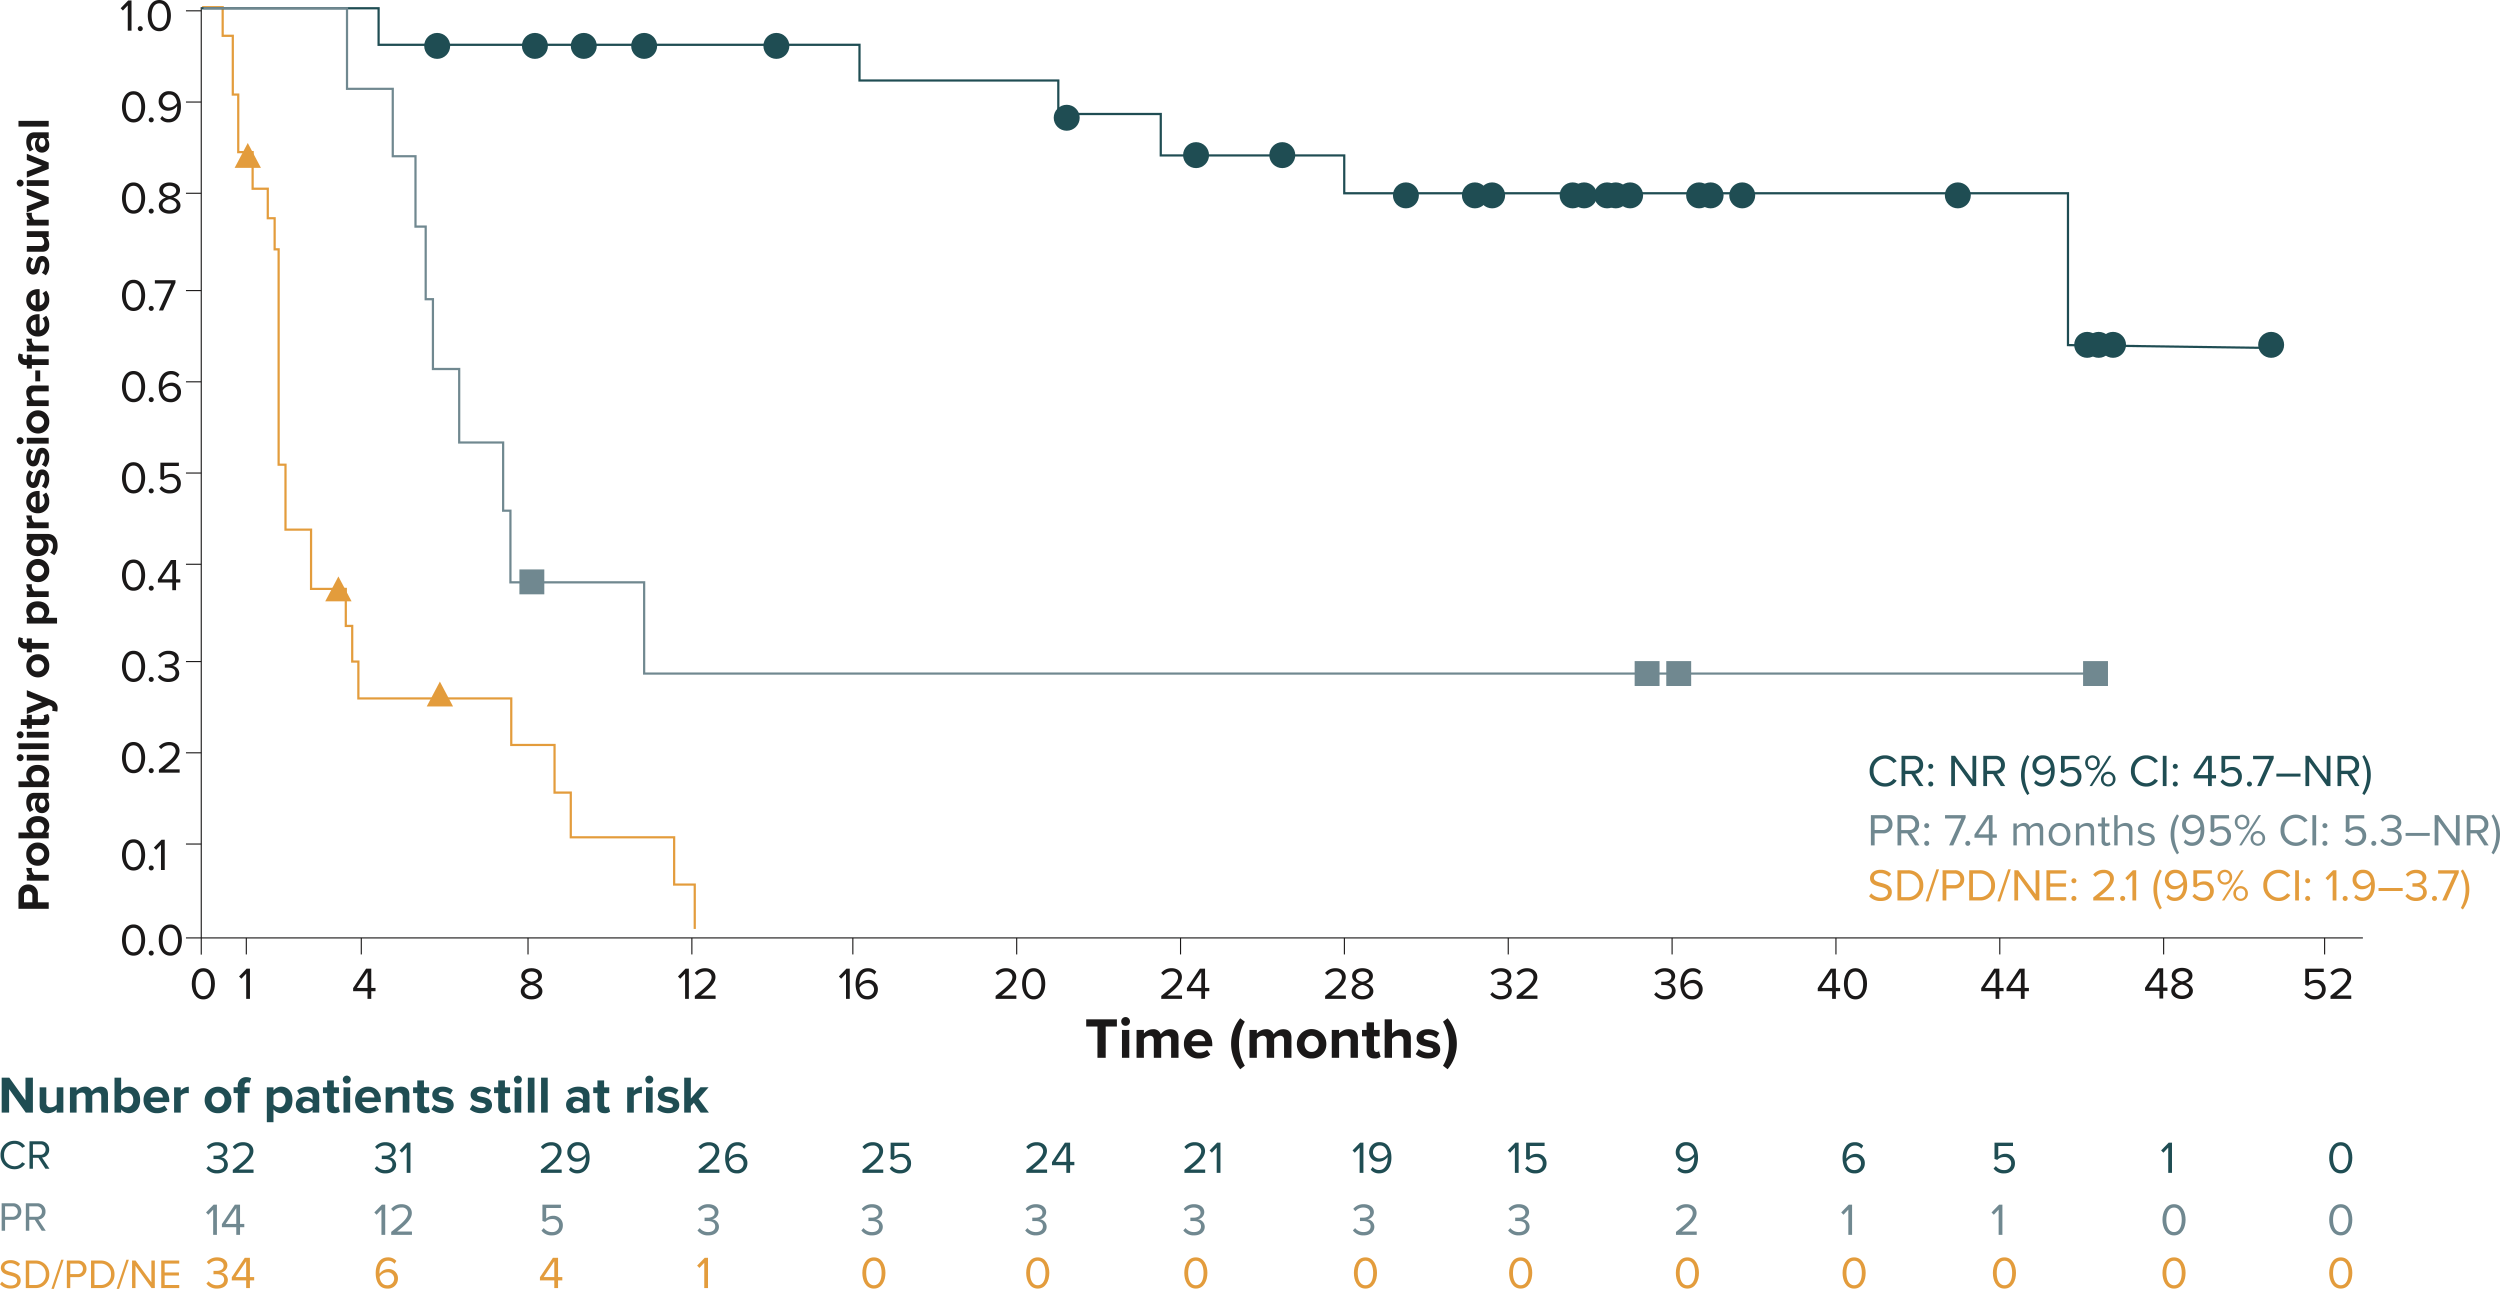 <svg xmlns="http://www.w3.org/2000/svg" width="1121" height="577.929" viewBox="0 0 1121 577.929">
  <g id="chart" transform="translate(-4.958 -93.339)">
    <line id="Line_274" data-name="Line 274" y2="424.84" transform="translate(95.2 96.553)" fill="none" stroke="#1a1818" stroke-miterlimit="10" stroke-width="0.5"/>
    <line id="Line_275" data-name="Line 275" x1="976.135" transform="translate(88.344 513.899)" fill="none" stroke="#1a1818" stroke-miterlimit="10" stroke-width="0.5"/>
    <line id="Line_276" data-name="Line 276" x2="6.856" transform="translate(88.344 471.805)" fill="none" stroke="#1a1818" stroke-miterlimit="10" stroke-width="0.5"/>
    <line id="Line_277" data-name="Line 277" y1="7.411" transform="translate(115.404 513.899)" fill="none" stroke="#1a1818" stroke-miterlimit="10" stroke-width="0.5"/>
    <line id="Line_278" data-name="Line 278" y1="7.411" transform="translate(166.962 513.899)" fill="none" stroke="#1a1818" stroke-miterlimit="10" stroke-width="0.5"/>
    <line id="Line_279" data-name="Line 279" y1="7.411" transform="translate(315.191 513.899)" fill="none" stroke="#1a1818" stroke-miterlimit="10" stroke-width="0.5"/>
    <line id="Line_280" data-name="Line 280" y1="7.411" transform="translate(460.843 513.899)" fill="none" stroke="#1a1818" stroke-miterlimit="10" stroke-width="0.5"/>
    <line id="Line_281" data-name="Line 281" y1="7.411" transform="translate(534.313 513.899)" fill="none" stroke="#1a1818" stroke-miterlimit="10" stroke-width="0.5"/>
    <line id="Line_282" data-name="Line 282" y1="7.411" transform="translate(681.254 513.899)" fill="none" stroke="#1a1818" stroke-miterlimit="10" stroke-width="0.5"/>
    <line id="Line_283" data-name="Line 283" y1="7.411" transform="translate(828.194 513.899)" fill="none" stroke="#1a1818" stroke-miterlimit="10" stroke-width="0.5"/>
    <line id="Line_284" data-name="Line 284" y1="7.411" transform="translate(901.664 513.899)" fill="none" stroke="#1a1818" stroke-miterlimit="10" stroke-width="0.5"/>
    <line id="Line_285" data-name="Line 285" y1="7.411" transform="translate(975.134 513.899)" fill="none" stroke="#1a1818" stroke-miterlimit="10" stroke-width="0.5"/>
    <line id="Line_286" data-name="Line 286" x2="6.856" transform="translate(88.344 430.898)" fill="none" stroke="#1a1818" stroke-miterlimit="10" stroke-width="0.5"/>
    <line id="Line_287" data-name="Line 287" x2="6.856" transform="translate(88.344 389.991)" fill="none" stroke="#1a1818" stroke-miterlimit="10" stroke-width="0.5"/>
    <line id="Line_288" data-name="Line 288" x2="6.856" transform="translate(88.344 346.357)" fill="none" stroke="#1a1818" stroke-miterlimit="10" stroke-width="0.5"/>
    <line id="Line_289" data-name="Line 289" x2="6.856" transform="translate(88.344 305.45)" fill="none" stroke="#1a1818" stroke-miterlimit="10" stroke-width="0.5"/>
    <line id="Line_290" data-name="Line 290" x2="6.856" transform="translate(88.344 264.543)" fill="none" stroke="#1a1818" stroke-miterlimit="10" stroke-width="0.5"/>
    <line id="Line_291" data-name="Line 291" x2="6.856" transform="translate(88.344 223.637)" fill="none" stroke="#1a1818" stroke-miterlimit="10" stroke-width="0.5"/>
    <line id="Line_292" data-name="Line 292" x2="6.856" transform="translate(88.344 180.002)" fill="none" stroke="#1a1818" stroke-miterlimit="10" stroke-width="0.5"/>
    <line id="Line_293" data-name="Line 293" x2="6.856" transform="translate(88.344 139.096)" fill="none" stroke="#1a1818" stroke-miterlimit="10" stroke-width="0.5"/>
    <line id="Line_294" data-name="Line 294" x2="6.856" transform="translate(88.344 98.189)" fill="none" stroke="#1a1818" stroke-miterlimit="10" stroke-width="0.5"/>
    <path id="Path_2831" data-name="Path 2831" d="M3.422,15.312H5.109V1.756H3.625L.231,5.252,1.247,6.288l2.175-2.3ZM7.913,14.4A1.118,1.118,0,1,0,9.031,13.28,1.128,1.128,0,0,0,7.913,14.4ZM12.4,8.544c0,3.292,1.463,7.012,5.183,7.012,3.7,0,5.183-3.719,5.183-7.012,0-3.313-1.484-6.991-5.183-6.991C13.868,1.553,12.4,5.232,12.4,8.544Zm8.638,0c0,2.7-.874,5.508-3.455,5.508s-3.455-2.8-3.455-5.508.874-5.487,3.455-5.487S21.043,5.841,21.043,8.544Z" transform="translate(58.823 91.786)" fill="#1a1818"/>
    <path id="Path_2830" data-name="Path 2830" d="M.561,8.554c0,3.292,1.463,7.012,5.183,7.012,3.7,0,5.183-3.719,5.183-7.012,0-3.313-1.484-6.991-5.183-6.991C2.024,1.562.561,5.241.561,8.554Zm8.638,0c0,2.7-.874,5.508-3.455,5.508s-3.455-2.8-3.455-5.508.874-5.487,3.455-5.487S9.2,5.851,9.2,8.554Zm3.353,5.853a1.118,1.118,0,1,0,1.118-1.118A1.128,1.128,0,0,0,12.552,14.407Zm5.162-.488a4.712,4.712,0,0,0,3.76,1.626c3.8,0,5.508-3.333,5.508-6.991,0-3.7-1.443-7.012-5.244-7.012A4.455,4.455,0,0,0,17,5.973,4.114,4.114,0,0,0,21.454,10.3a4.863,4.863,0,0,0,3.821-2.114,4.952,4.952,0,0,1,.02.549c0,2.561-1.077,5.3-3.821,5.3a3.5,3.5,0,0,1-2.906-1.382Zm7.5-7.093A4.056,4.056,0,0,1,21.84,8.838a2.807,2.807,0,0,1-3.13-2.927,2.956,2.956,0,0,1,3.11-2.866C24.177,3.046,25.072,5.139,25.214,6.826Z" transform="translate(59.103 132.683)" fill="#1a1818"/>
    <path id="Path_2829" data-name="Path 2829" d="M.561,8.544c0,3.292,1.463,7.012,5.183,7.012,3.7,0,5.183-3.719,5.183-7.012,0-3.313-1.484-6.991-5.183-6.991C2.024,1.553.561,5.232.561,8.544Zm8.638,0c0,2.7-.874,5.508-3.455,5.508s-3.455-2.8-3.455-5.508.874-5.487,3.455-5.487S9.2,5.841,9.2,8.544ZM12.552,14.4A1.118,1.118,0,1,0,13.67,13.28,1.128,1.128,0,0,0,12.552,14.4Zm4.512-2.52c0,2.317,2.175,3.679,4.857,3.679,2.662,0,4.857-1.382,4.857-3.679,0-1.809-1.545-3.049-3.231-3.557,1.565-.447,3.028-1.463,3.028-3.252,0-2.439-2.419-3.516-4.654-3.516-2.256,0-4.634,1.077-4.634,3.516,0,1.788,1.443,2.8,3.008,3.252C18.609,8.829,17.064,10.069,17.064,11.877Zm7.8-6.585c0,1.646-2.114,2.195-2.947,2.337-.813-.142-2.947-.691-2.947-2.337,0-1.4,1.3-2.236,2.947-2.236C23.547,3.057,24.868,3.89,24.868,5.293Zm.2,6.4c0,1.463-1.484,2.358-3.15,2.358-1.687,0-3.171-.894-3.171-2.358,0-1.768,2.337-2.52,3.171-2.622C22.755,9.174,25.072,9.926,25.072,11.695Z" transform="translate(59.103 173.601)" fill="#1a1818"/>
    <path id="Path_2828" data-name="Path 2828" d="M.561,8.544c0,3.292,1.463,7.012,5.183,7.012,3.7,0,5.183-3.719,5.183-7.012,0-3.313-1.484-6.991-5.183-6.991C2.024,1.553.561,5.232.561,8.544Zm8.638,0c0,2.7-.874,5.508-3.455,5.508s-3.455-2.8-3.455-5.508.874-5.487,3.455-5.487S9.2,5.841,9.2,8.544ZM12.552,14.4A1.118,1.118,0,1,0,13.67,13.28,1.128,1.128,0,0,0,12.552,14.4Zm4.573.915h1.87l5.548-12.4V1.756H15.3v1.5h7.3Z" transform="translate(59.103 217.234)" fill="#1a1818"/>
    <path id="Path_2827" data-name="Path 2827" d="M.561,8.544c0,3.292,1.463,7.012,5.183,7.012,3.7,0,5.183-3.719,5.183-7.012,0-3.313-1.484-6.991-5.183-6.991C2.024,1.553.561,5.232.561,8.544Zm8.638,0c0,2.7-.874,5.508-3.455,5.508s-3.455-2.8-3.455-5.508.874-5.487,3.455-5.487S9.2,5.841,9.2,8.544ZM12.552,14.4A1.118,1.118,0,1,0,13.67,13.28,1.128,1.128,0,0,0,12.552,14.4Zm4.492-5.833c0,3.679,1.443,6.991,5.223,6.991a4.45,4.45,0,0,0,4.756-4.431A4.1,4.1,0,0,0,22.592,6.8,4.871,4.871,0,0,0,18.751,8.91a4.594,4.594,0,0,1-.02-.528c0-2.662,1.2-5.325,3.821-5.325a3.474,3.474,0,0,1,2.906,1.382l.854-1.26a4.715,4.715,0,0,0-3.76-1.626C18.751,1.553,17.044,4.886,17.044,8.565Zm8.272,2.622a2.931,2.931,0,0,1-3.11,2.866c-2.358,0-3.252-2.073-3.414-3.76A4.166,4.166,0,0,1,22.186,8.26,2.807,2.807,0,0,1,25.315,11.186Z" transform="translate(59.103 258.141)" fill="#1a1818"/>
    <path id="Path_2826" data-name="Path 2826" d="M.561,8.544c0,3.292,1.463,7.012,5.183,7.012,3.7,0,5.183-3.719,5.183-7.012,0-3.313-1.484-6.991-5.183-6.991C2.024,1.553.561,5.232.561,8.544Zm8.638,0c0,2.7-.874,5.508-3.455,5.508s-3.455-2.8-3.455-5.508.874-5.487,3.455-5.487S9.2,5.841,9.2,8.544ZM12.552,14.4A1.118,1.118,0,1,0,13.67,13.28,1.128,1.128,0,0,0,12.552,14.4Zm4.8-1.016a5.535,5.535,0,0,0,4.776,2.175c2.723,0,4.817-1.707,4.817-4.471a4.153,4.153,0,0,0-4.309-4.329,4.585,4.585,0,0,0-3.171,1.219V3.26h6.605v-1.5H17.775V9.073l1.24.427a4.249,4.249,0,0,1,3.13-1.28,2.857,2.857,0,0,1,3.11,2.927,2.926,2.926,0,0,1-3.13,2.906,4.462,4.462,0,0,1-3.74-1.788Z" transform="translate(59.103 299.048)" fill="#1a1818"/>
    <path id="Path_2825" data-name="Path 2825" d="M.561,8.544c0,3.292,1.463,7.012,5.183,7.012,3.7,0,5.183-3.719,5.183-7.012,0-3.313-1.484-6.991-5.183-6.991C2.024,1.553.561,5.232.561,8.544Zm8.638,0c0,2.7-.874,5.508-3.455,5.508s-3.455-2.8-3.455-5.508.874-5.487,3.455-5.487S9.2,5.841,9.2,8.544ZM12.552,14.4A1.118,1.118,0,1,0,13.67,13.28,1.128,1.128,0,0,0,12.552,14.4Zm10.548.915h1.687V11.877H26.7V10.394h-1.91V1.756H22.47l-5.813,8.719v1.4H23.1Zm0-11.991v7.073H18.344Z" transform="translate(59.103 342.682)" fill="#1a1818"/>
    <path id="Path_2824" data-name="Path 2824" d="M.561,8.544c0,3.292,1.463,7.012,5.183,7.012,3.7,0,5.183-3.719,5.183-7.012,0-3.313-1.484-6.991-5.183-6.991C2.024,1.553.561,5.232.561,8.544Zm8.638,0c0,2.7-.874,5.508-3.455,5.508s-3.455-2.8-3.455-5.508.874-5.487,3.455-5.487S9.2,5.841,9.2,8.544ZM12.552,14.4A1.118,1.118,0,1,0,13.67,13.28,1.128,1.128,0,0,0,12.552,14.4ZM16.6,13.32a5.717,5.717,0,0,0,4.817,2.236c2.988,0,4.8-1.646,4.8-3.9a3.409,3.409,0,0,0-3.13-3.333,3.3,3.3,0,0,0,2.927-3.15c0-2.3-1.992-3.618-4.593-3.618a5.873,5.873,0,0,0-4.634,2.093L17.714,4.7a4.593,4.593,0,0,1,3.577-1.646c1.646,0,3.028.813,3.028,2.317,0,1.565-1.443,2.236-3.15,2.236-.549,0-1.179,0-1.4-.02V9.134c.2-.02.833-.02,1.4-.02,1.992,0,3.374.711,3.374,2.4,0,1.565-1.2,2.54-3.171,2.54a4.708,4.708,0,0,1-3.78-1.788Z" transform="translate(59.103 383.59)" fill="#1a1818"/>
    <path id="Path_2823" data-name="Path 2823" d="M.561,8.544c0,3.292,1.463,7.012,5.183,7.012,3.7,0,5.183-3.719,5.183-7.012,0-3.313-1.484-6.991-5.183-6.991C2.024,1.553.561,5.232.561,8.544Zm8.638,0c0,2.7-.874,5.508-3.455,5.508s-3.455-2.8-3.455-5.508.874-5.487,3.455-5.487S9.2,5.841,9.2,8.544ZM12.552,14.4A1.118,1.118,0,1,0,13.67,13.28,1.128,1.128,0,0,0,12.552,14.4Zm4.553.915h9.308v-1.5H19.767c3.78-2.988,6.585-5.508,6.585-8.272,0-2.7-2.3-3.983-4.553-3.983a5.872,5.872,0,0,0-4.715,2.134l1.037,1.077A4.533,4.533,0,0,1,21.8,3.057a2.535,2.535,0,0,1,2.825,2.48c0,2.337-2.642,4.593-7.52,8.434Z" transform="translate(59.103 424.496)" fill="#1a1818"/>
    <path id="Path_2822" data-name="Path 2822" d="M.561,8.544c0,3.292,1.463,7.012,5.183,7.012,3.7,0,5.183-3.719,5.183-7.012,0-3.313-1.484-6.991-5.183-6.991C2.024,1.553.561,5.232.561,8.544Zm8.638,0c0,2.7-.874,5.508-3.455,5.508s-3.455-2.8-3.455-5.508.874-5.487,3.455-5.487S9.2,5.841,9.2,8.544ZM12.552,14.4A1.118,1.118,0,1,0,13.67,13.28,1.128,1.128,0,0,0,12.552,14.4Zm5.487.915h1.687V1.756H18.243l-3.394,3.5,1.016,1.037,2.175-2.3Z" transform="translate(59.103 468.13)" fill="#1a1818"/>
    <path id="Path_2821" data-name="Path 2821" d="M.561,8.544c0,3.292,1.463,7.012,5.183,7.012,3.7,0,5.183-3.719,5.183-7.012,0-3.313-1.484-6.991-5.183-6.991C2.024,1.553.561,5.232.561,8.544Zm8.638,0c0,2.7-.874,5.508-3.455,5.508s-3.455-2.8-3.455-5.508.874-5.487,3.455-5.487S9.2,5.841,9.2,8.544ZM12.552,14.4A1.118,1.118,0,1,0,13.67,13.28,1.128,1.128,0,0,0,12.552,14.4Zm4.492-5.853c0,3.292,1.463,7.012,5.183,7.012,3.7,0,5.183-3.719,5.183-7.012,0-3.313-1.484-6.991-5.183-6.991C18.507,1.553,17.044,5.232,17.044,8.544Zm8.638,0c0,2.7-.874,5.508-3.455,5.508s-3.455-2.8-3.455-5.508.874-5.487,3.455-5.487S25.681,5.841,25.681,8.544Z" transform="translate(59.103 506.309)" fill="#1a1818"/>
    <path id="Path_2820" data-name="Path 2820" d="M.561,8.544c0,3.292,1.463,7.012,5.183,7.012,3.7,0,5.183-3.719,5.183-7.012,0-3.313-1.484-6.991-5.183-6.991C2.024,1.553.561,5.232.561,8.544Zm8.638,0c0,2.7-.874,5.508-3.455,5.508s-3.455-2.8-3.455-5.508.874-5.487,3.455-5.487S9.2,5.841,9.2,8.544Z" transform="translate(90.391 525.927)" fill="#1a1818"/>
    <path id="Path_2819" data-name="Path 2819" d="M3.422,15.219H5.109V1.663H3.625L.231,5.159,1.247,6.2,3.422,3.9Z" transform="translate(111.929 526.02)" fill="#1a1818"/>
    <path id="Path_2818" data-name="Path 2818" d="M6.795,15.219H8.482V11.784h1.91V10.3H8.482V1.663H6.165L.352,10.382v1.4H6.795Zm0-11.991V10.3H2.039Z" transform="translate(162.951 526.02)" fill="#1a1818"/>
    <line id="Line_295" data-name="Line 295" y1="7.411" transform="translate(241.721 513.899)" fill="none" stroke="#1a1818" stroke-miterlimit="10" stroke-width="0.5"/>
    <path id="Path_2846" data-name="Path 2846" d="M.572,11.877c0,2.317,2.175,3.679,4.857,3.679,2.662,0,4.857-1.382,4.857-3.679,0-1.809-1.545-3.049-3.231-3.557,1.565-.447,3.028-1.463,3.028-3.252,0-2.439-2.419-3.516-4.654-3.516C3.173,1.553.8,2.63.8,5.069c0,1.788,1.443,2.8,3.008,3.252C2.117,8.829.572,10.069.572,11.877Zm7.8-6.585c0,1.646-2.114,2.195-2.947,2.337-.813-.142-2.947-.691-2.947-2.337,0-1.4,1.3-2.236,2.947-2.236C7.055,3.057,8.376,3.89,8.376,5.293Zm.2,6.4c0,1.463-1.484,2.358-3.15,2.358-1.687,0-3.171-.894-3.171-2.358,0-1.768,2.337-2.52,3.171-2.622C6.263,9.174,8.58,9.926,8.58,11.695Z" transform="translate(237.897 525.927)" fill="#1a1818"/>
    <path id="Path_2845" data-name="Path 2845" d="M3.422,15.312H5.109V1.756H3.625L.231,5.252,1.247,6.288l2.175-2.3Zm4.37,0H17.1v-1.5H10.454c3.78-2.988,6.585-5.508,6.585-8.272,0-2.7-2.3-3.983-4.553-3.983A5.872,5.872,0,0,0,7.771,3.687L8.808,4.764a4.533,4.533,0,0,1,3.679-1.707,2.535,2.535,0,0,1,2.825,2.48c0,2.337-2.642,4.593-7.52,8.434Z" transform="translate(308.73 525.927)" fill="#1a1818"/>
    <path id="Path_2844" data-name="Path 2844" d="M.6,15.312H9.912v-1.5H3.266C7.046,10.821,9.851,8.3,9.851,5.536c0-2.7-2.3-3.983-4.553-3.983A5.872,5.872,0,0,0,.583,3.687L1.62,4.764A4.533,4.533,0,0,1,5.3,3.057a2.535,2.535,0,0,1,2.825,2.48c0,2.337-2.642,4.593-7.52,8.434ZM12.493,8.544c0,3.292,1.463,7.012,5.183,7.012,3.7,0,5.183-3.719,5.183-7.012,0-3.313-1.484-6.991-5.183-6.991C13.956,1.553,12.493,5.232,12.493,8.544Zm8.638,0c0,2.7-.874,5.508-3.455,5.508s-3.455-2.8-3.455-5.508.874-5.487,3.455-5.487S21.13,5.841,21.13,8.544Z" transform="translate(450.784 525.925)" fill="#1a1818"/>
    <path id="Path_2843" data-name="Path 2843" d="M0,7.411V0" transform="translate(387.373 513.899)" fill="none" stroke="#1a1818" stroke-width="0.5"/>
    <path id="Path_2842" data-name="Path 2842" d="M3.422,15.312H5.109V1.756H3.625L.231,5.252,1.247,6.288l2.175-2.3ZM7.73,8.565c0,3.679,1.443,6.991,5.223,6.991a4.45,4.45,0,0,0,4.756-4.431A4.1,4.1,0,0,0,13.279,6.8,4.871,4.871,0,0,0,9.438,8.91a4.594,4.594,0,0,1-.02-.528c0-2.662,1.2-5.325,3.821-5.325a3.474,3.474,0,0,1,2.906,1.382L17,3.179a4.715,4.715,0,0,0-3.76-1.626C9.438,1.553,7.73,4.886,7.73,8.565ZM16,11.186a2.931,2.931,0,0,1-3.11,2.866c-2.358,0-3.252-2.073-3.414-3.76A4.166,4.166,0,0,1,12.872,8.26,2.807,2.807,0,0,1,16,11.186Z" transform="translate(380.883 525.927)" fill="#1a1818"/>
    <path id="Path_2841" data-name="Path 2841" d="M.6,15.312H9.912v-1.5H3.266C7.046,10.821,9.851,8.3,9.851,5.536c0-2.7-2.3-3.983-4.553-3.983A5.872,5.872,0,0,0,.583,3.687L1.62,4.764A4.533,4.533,0,0,1,5.3,3.057a2.535,2.535,0,0,1,2.825,2.48c0,2.337-2.642,4.593-7.52,8.434Zm17.946,0h1.687V11.877h1.91V10.394h-1.91V1.756H17.919l-5.813,8.719v1.4h6.443Zm0-11.991v7.073H13.793Z" transform="translate(525.068 525.927)" fill="#1a1818"/>
    <path id="Path_2840" data-name="Path 2840" d="M0,7.411V0" transform="translate(607.783 513.899)" fill="none" stroke="#1a1818" stroke-width="0.5"/>
    <path id="Path_2839" data-name="Path 2839" d="M.6,15.312H9.912v-1.5H3.266C7.046,10.821,9.851,8.3,9.851,5.536c0-2.7-2.3-3.983-4.553-3.983A5.872,5.872,0,0,0,.583,3.687L1.62,4.764A4.533,4.533,0,0,1,5.3,3.057a2.535,2.535,0,0,1,2.825,2.48c0,2.337-2.642,4.593-7.52,8.434Zm11.91-3.435c0,2.317,2.175,3.679,4.857,3.679,2.662,0,4.857-1.382,4.857-3.679,0-1.809-1.545-3.049-3.231-3.557,1.565-.447,3.028-1.463,3.028-3.252,0-2.439-2.419-3.516-4.654-3.516-2.256,0-4.634,1.077-4.634,3.516,0,1.788,1.443,2.8,3.008,3.252C14.058,8.829,12.513,10.069,12.513,11.877Zm7.8-6.585c0,1.646-2.114,2.195-2.947,2.337-.813-.142-2.947-.691-2.947-2.337,0-1.4,1.3-2.236,2.947-2.236C19,3.057,20.317,3.89,20.317,5.293Zm.2,6.4c0,1.463-1.484,2.358-3.15,2.358-1.687,0-3.171-.894-3.171-2.358,0-1.768,2.337-2.52,3.171-2.622C18.2,9.174,20.521,9.926,20.521,11.695Z" transform="translate(598.538 525.927)" fill="#1a1818"/>
    <path id="Path_2817" data-name="Path 2817" d="M12.925,19.378h3.7V5.358h5.018V2.125H7.881V5.358h5.044ZM25.548,5.048a1.966,1.966,0,1,0-1.966-1.966A1.965,1.965,0,0,0,25.548,5.048Zm-1.63,14.33H27.2V6.884H23.918Zm22.038,0h3.311V10.35c0-2.561-1.371-3.777-3.673-3.777A5.3,5.3,0,0,0,41.3,8.85a3.306,3.306,0,0,0-3.466-2.276,5.465,5.465,0,0,0-4.087,1.94V6.884H30.463V19.378h3.285V10.971A3.353,3.353,0,0,1,36.334,9.5c1.345,0,1.862.828,1.862,1.992v7.889h3.311V10.945A3.317,3.317,0,0,1,44.094,9.5c1.345,0,1.862.828,1.862,1.992Zm5.742-6.26a6.327,6.327,0,0,0,6.674,6.57,7.7,7.7,0,0,0,5.147-1.733l-1.449-2.121a5.109,5.109,0,0,1-3.337,1.242,3.367,3.367,0,0,1-3.6-2.9h9.286v-.724c0-4.087-2.535-6.881-6.26-6.881A6.358,6.358,0,0,0,51.7,13.118Zm6.467-3.932a2.894,2.894,0,0,1,3.078,2.768H55.088A3,3,0,0,1,58.166,9.186ZM76.945,24.525l2.069-1.6A18.5,18.5,0,0,1,76.4,13.092a18.814,18.814,0,0,1,2.613-9.881L76.945,1.659a18.035,18.035,0,0,0,0,22.866ZM96.6,19.378h3.311V10.35c0-2.561-1.371-3.777-3.673-3.777A5.3,5.3,0,0,0,91.948,8.85a3.306,3.306,0,0,0-3.466-2.276,5.465,5.465,0,0,0-4.087,1.94V6.884H81.109V19.378h3.285V10.971A3.353,3.353,0,0,1,86.981,9.5c1.345,0,1.862.828,1.862,1.992v7.889h3.311V10.945A3.317,3.317,0,0,1,94.741,9.5c1.345,0,1.862.828,1.862,1.992Zm12.338.31a6.341,6.341,0,0,0,6.622-6.57,6.609,6.609,0,0,0-13.218,0A6.334,6.334,0,0,0,108.942,19.688Zm0-2.923c-2.043,0-3.182-1.681-3.182-3.647,0-1.94,1.138-3.621,3.182-3.621s3.207,1.681,3.207,3.621C112.149,15.084,110.985,16.765,108.942,16.765Zm17.486,2.613h3.285V10.557c0-2.431-1.319-3.983-4.061-3.983a5.721,5.721,0,0,0-4.371,1.94V6.884H118V19.378h3.285V10.971A3.558,3.558,0,0,1,124.126,9.5a2.027,2.027,0,0,1,2.3,2.328Zm10.735.31a4.056,4.056,0,0,0,2.742-.8l-.7-2.483a1.8,1.8,0,0,1-1.138.362c-.724,0-1.138-.595-1.138-1.371V9.755h2.535V6.884H136.93V3.47h-3.311V6.884h-2.069V9.755h2.069v6.518C133.619,18.5,134.86,19.688,137.163,19.688Zm13.011-.31h3.285V10.506c0-2.431-1.319-3.932-4.061-3.932a5.781,5.781,0,0,0-4.4,1.94V2.125h-3.285V19.378H145V10.971A3.639,3.639,0,0,1,147.845,9.5c1.423,0,2.328.543,2.328,2.276Zm5.458-1.63a8.41,8.41,0,0,0,5.587,1.94c3.466,0,5.406-1.707,5.406-4.009,0-3.1-2.871-3.673-5.018-4.087-1.4-.285-2.38-.569-2.38-1.345,0-.724.776-1.164,1.966-1.164a5.271,5.271,0,0,1,3.7,1.449l1.293-2.25a7.85,7.85,0,0,0-5.018-1.707c-3.285,0-5.122,1.837-5.122,3.932,0,2.975,2.768,3.492,4.915,3.906,1.423.285,2.509.595,2.509,1.474,0,.776-.673,1.267-2.1,1.267a7.151,7.151,0,0,1-4.32-1.707ZM170.5,13.092a18.289,18.289,0,0,1-2.638,9.829l2.069,1.6a17.861,17.861,0,0,0,0-22.866l-2.069,1.552A18.6,18.6,0,0,1,170.5,13.092Z" transform="translate(484.13 548.27)" fill="#1a1818"/>
    <path id="Path_2838" data-name="Path 2838" d="M.319,13.32a5.717,5.717,0,0,0,4.817,2.236c2.988,0,4.8-1.646,4.8-3.9A3.409,3.409,0,0,0,6.8,8.321a3.3,3.3,0,0,0,2.927-3.15c0-2.3-1.992-3.618-4.593-3.618A5.873,5.873,0,0,0,.5,3.646L1.437,4.7A4.593,4.593,0,0,1,5.014,3.057c1.646,0,3.028.813,3.028,2.317,0,1.565-1.443,2.236-3.15,2.236-.549,0-1.179,0-1.4-.02V9.134c.2-.02.833-.02,1.4-.02,1.992,0,3.374.711,3.374,2.4,0,1.565-1.2,2.54-3.171,2.54a4.708,4.708,0,0,1-3.78-1.788Zm11.828,1.992h9.308v-1.5H14.81c3.78-2.988,6.585-5.508,6.585-8.272,0-2.7-2.3-3.983-4.553-3.983a5.872,5.872,0,0,0-4.715,2.134l1.037,1.077a4.533,4.533,0,0,1,3.679-1.707,2.535,2.535,0,0,1,2.825,2.48c0,2.337-2.642,4.593-7.52,8.434Z" transform="translate(672.896 525.927)" fill="#1a1818"/>
    <path id="Path_2837" data-name="Path 2837" d="M0,7.411V0" transform="translate(754.724 513.899)" fill="none" stroke="#1a1818" stroke-width="0.5"/>
    <path id="Path_2836" data-name="Path 2836" d="M.319,13.32a5.717,5.717,0,0,0,4.817,2.236c2.988,0,4.8-1.646,4.8-3.9A3.409,3.409,0,0,0,6.8,8.321a3.3,3.3,0,0,0,2.927-3.15c0-2.3-1.992-3.618-4.593-3.618A5.873,5.873,0,0,0,.5,3.646L1.437,4.7A4.593,4.593,0,0,1,5.014,3.057c1.646,0,3.028.813,3.028,2.317,0,1.565-1.443,2.236-3.15,2.236-.549,0-1.179,0-1.4-.02V9.134c.2-.02.833-.02,1.4-.02,1.992,0,3.374.711,3.374,2.4,0,1.565-1.2,2.54-3.171,2.54a4.708,4.708,0,0,1-3.78-1.788ZM12.086,8.565c0,3.679,1.443,6.991,5.223,6.991a4.45,4.45,0,0,0,4.756-4.431A4.1,4.1,0,0,0,17.635,6.8,4.871,4.871,0,0,0,13.794,8.91a4.594,4.594,0,0,1-.02-.528c0-2.662,1.2-5.325,3.821-5.325A3.474,3.474,0,0,1,20.5,4.439l.854-1.26a4.715,4.715,0,0,0-3.76-1.626C13.794,1.553,12.086,4.886,12.086,8.565Zm8.272,2.622a2.931,2.931,0,0,1-3.11,2.866c-2.358,0-3.252-2.073-3.414-3.76A4.166,4.166,0,0,1,17.228,8.26,2.807,2.807,0,0,1,20.358,11.186Z" transform="translate(746.367 525.927)" fill="#1a1818"/>
    <path id="Path_2835" data-name="Path 2835" d="M6.795,15.312H8.482V11.877h1.91V10.394H8.482V1.756H6.165L.352,10.475v1.4H6.795Zm0-11.991v7.073H2.039Zm5.284,5.223c0,3.292,1.463,7.012,5.183,7.012,3.7,0,5.183-3.719,5.183-7.012,0-3.313-1.484-6.991-5.183-6.991C13.542,1.553,12.079,5.232,12.079,8.544Zm8.638,0c0,2.7-.874,5.508-3.455,5.508s-3.455-2.8-3.455-5.508.874-5.487,3.455-5.487S20.716,5.841,20.716,8.544Z" transform="translate(819.687 525.927)" fill="#1a1818"/>
    <path id="Path_2834" data-name="Path 2834" d="M6.795,15.219H8.482V11.784h1.91V10.3H8.482V1.663H6.165L.352,10.382v1.4H6.795Zm0-11.991V10.3H2.039ZM18.135,15.219h1.687V11.784h1.91V10.3h-1.91V1.663H17.505l-5.813,8.719v1.4h6.443Zm0-11.991V10.3H13.38Z" transform="translate(892.98 526.02)" fill="#1a1818"/>
    <path id="Path_2833" data-name="Path 2833" d="M6.795,15.312H8.482V11.877h1.91V10.394H8.482V1.756H6.165L.352,10.475v1.4H6.795Zm0-11.991v7.073H2.039Zm5.3,8.556c0,2.317,2.175,3.679,4.857,3.679,2.662,0,4.857-1.382,4.857-3.679,0-1.809-1.545-3.049-3.231-3.557,1.565-.447,3.028-1.463,3.028-3.252,0-2.439-2.419-3.516-4.654-3.516-2.256,0-4.634,1.077-4.634,3.516,0,1.788,1.443,2.8,3.008,3.252C13.644,8.829,12.1,10.069,12.1,11.877Zm7.8-6.585c0,1.646-2.114,2.195-2.947,2.337-.813-.142-2.947-.691-2.947-2.337,0-1.4,1.3-2.236,2.947-2.236C18.582,3.057,19.9,3.89,19.9,5.293Zm.2,6.4c0,1.463-1.484,2.358-3.15,2.358-1.687,0-3.171-.894-3.171-2.358,0-1.768,2.337-2.52,3.171-2.622C17.79,9.174,20.107,9.926,20.107,11.695Z" transform="translate(966.451 525.763)" fill="#1a1818"/>
    <path id="Path_2832" data-name="Path 2832" d="M.726,13.381A5.535,5.535,0,0,0,5.5,15.556c2.723,0,4.817-1.707,4.817-4.471A4.153,4.153,0,0,0,6.01,6.756,4.585,4.585,0,0,0,2.84,7.975V3.26H9.445v-1.5H1.153V9.073l1.24.427a4.249,4.249,0,0,1,3.13-1.28,2.857,2.857,0,0,1,3.11,2.927A2.926,2.926,0,0,1,5.5,14.052a4.461,4.461,0,0,1-3.74-1.788Zm11.747,1.931h9.308v-1.5H15.136c3.78-2.988,6.585-5.508,6.585-8.272,0-2.7-2.3-3.983-4.553-3.983a5.872,5.872,0,0,0-4.715,2.134l1.037,1.077a4.533,4.533,0,0,1,3.679-1.707,2.535,2.535,0,0,1,2.825,2.48c0,2.337-2.642,4.593-7.52,8.434Z" transform="translate(1037.483 525.927)" fill="#1a1818"/>
    <line id="Line_299" data-name="Line 299" y1="7.411" transform="translate(1047.316 513.899)" fill="none" stroke="#1a1818" stroke-miterlimit="10" stroke-width="0.5"/>
    <path id="Path_357" data-name="Path 357" d="M92.665,158.831,86.761,170H98.568Z" transform="translate(23.397 -1.381)" fill="#e39c3c"/>
    <path id="Path_358" data-name="Path 358" d="M124.185,309.621l-5.9,11.165h11.807Z" transform="translate(32.505 42.19)" fill="#e39c3c"/>
    <path id="Path_359" data-name="Path 359" d="M159.492,346.193l-5.9,11.165H165.4Z" transform="translate(42.707 52.758)" fill="#e39c3c"/>
    <path id="Path_2816" data-name="Path 2816" d="M0,14.349H2.886V9.491H6.341a4.222,4.222,0,0,0,4.553-4.329A4.23,4.23,0,0,0,6.341.793H0ZM7.947,5.142a1.848,1.848,0,0,1-1.992,1.87H2.886V3.272H5.955A1.859,1.859,0,0,1,7.947,5.142Zm4.674,9.207H15.2V7.865a3.271,3.271,0,0,1,2.419-1.1,3.428,3.428,0,0,1,.711.061V4.309A4.2,4.2,0,0,0,15.2,5.874V4.532H12.621Zm11.869.244a4.982,4.982,0,0,0,5.2-5.162,4.977,4.977,0,0,0-5.2-5.142A4.972,4.972,0,0,0,19.308,9.43,4.977,4.977,0,0,0,24.49,14.592Zm0-2.3a2.583,2.583,0,0,1-2.5-2.866,2.53,2.53,0,1,1,5.02,0A2.6,2.6,0,0,1,24.49,12.3ZM31.6,14.349h2.581v-1.24a3.85,3.85,0,0,0,3.028,1.484c2.48,0,4.349-1.87,4.349-5.142,0-3.211-1.849-5.162-4.349-5.162a3.781,3.781,0,0,0-3.028,1.5v-5H31.6Zm2.581-3.15V7.723A2.848,2.848,0,0,1,36.4,6.585c1.5,0,2.5,1.158,2.5,2.866A2.537,2.537,0,0,1,36.4,12.3,2.873,2.873,0,0,1,34.185,11.2Zm15.223,3.15h2.581V8.008c0-2.825-2.053-3.719-4.288-3.719a6.439,6.439,0,0,0-4.288,1.545l.976,1.728A4.13,4.13,0,0,1,47.253,6.4c1.3,0,2.154.65,2.154,1.646V9.41a3.967,3.967,0,0,0-3.11-1.2c-1.565,0-3.414.833-3.414,3.13A3.27,3.27,0,0,0,46.3,14.592a4.062,4.062,0,0,0,3.11-1.26Zm0-2.358a2.582,2.582,0,0,1-2.073.854c-1.016,0-1.849-.528-1.849-1.443,0-.935.833-1.484,1.849-1.484a2.582,2.582,0,0,1,2.073.854Zm5.142,2.358H57.13v-1.24a3.85,3.85,0,0,0,3.028,1.484c2.48,0,4.349-1.87,4.349-5.142,0-3.211-1.849-5.162-4.349-5.162a3.781,3.781,0,0,0-3.028,1.5v-5H54.549ZM57.13,11.2V7.723a2.848,2.848,0,0,1,2.215-1.138c1.5,0,2.5,1.158,2.5,2.866a2.537,2.537,0,0,1-2.5,2.845A2.873,2.873,0,0,1,57.13,11.2ZM67.739,3.089a1.545,1.545,0,1,0-1.545-1.545A1.544,1.544,0,0,0,67.739,3.089Zm-1.28,11.259H69.04V4.532H66.459Zm5.142,0h2.581V.793H71.6ZM78.023,3.089a1.545,1.545,0,1,0-1.545-1.545A1.544,1.544,0,0,0,78.023,3.089Zm-1.28,11.259h2.581V4.532H76.743Zm8.434.244a3.187,3.187,0,0,0,2.154-.63l-.549-1.951a1.41,1.41,0,0,1-.894.285c-.569,0-.894-.467-.894-1.077V6.788h1.992V4.532H84.994V1.849h-2.6V4.532H80.767V6.788h1.626V11.91A2.453,2.453,0,0,0,85.177,14.592Zm3.618,1.28-.386,2.317a7.055,7.055,0,0,0,1.28.142,3.567,3.567,0,0,0,3.719-2.378L98.022,4.532H95.237l-2.561,6.829L90.116,4.532H87.352l3.983,9.959-.366.833a1.3,1.3,0,0,1-1.362.711A2.23,2.23,0,0,1,88.795,15.873Zm20.141-1.28a4.982,4.982,0,0,0,5.2-5.162,5.193,5.193,0,0,0-10.385,0A4.977,4.977,0,0,0,108.936,14.592Zm0-2.3a2.583,2.583,0,0,1-2.5-2.866,2.53,2.53,0,1,1,5.02,0A2.6,2.6,0,0,1,108.936,12.3Zm7.682,2.053h2.6V6.788h1.992V4.532h-1.992V4.044c0-.935.488-1.423,1.219-1.423a1.584,1.584,0,0,1,.833.2L121.8,1a4.174,4.174,0,0,0-1.87-.406A3.164,3.164,0,0,0,116.618,4v.528h-1.626V6.788h1.626Zm13.861,3.74v-5a3.751,3.751,0,0,0,3.028,1.5c2.52,0,4.349-1.89,4.349-5.162s-1.829-5.142-4.349-5.142a3.792,3.792,0,0,0-3.028,1.484V4.532H127.9V18.088Zm4.695-8.658c0,1.707-1,2.866-2.48,2.866a2.956,2.956,0,0,1-2.215-1.118V7.7a2.891,2.891,0,0,1,2.215-1.118A2.545,2.545,0,0,1,135.174,9.43Zm4.614,4.918h2.581V7.865a3.272,3.272,0,0,1,2.419-1.1,3.428,3.428,0,0,1,.711.061V4.309a4.2,4.2,0,0,0-3.13,1.565V4.532h-2.581Zm11.869.244a4.982,4.982,0,0,0,5.2-5.162,5.193,5.193,0,0,0-10.385,0A4.977,4.977,0,0,0,151.656,14.592Zm0-2.3a2.583,2.583,0,0,1-2.5-2.866,2.53,2.53,0,1,1,5.02,0A2.6,2.6,0,0,1,151.656,12.3Zm6.91,4.573a5.916,5.916,0,0,0,4.227,1.463c2.419,0,5.3-.915,5.3-4.654V4.532h-2.6v1.26a3.781,3.781,0,0,0-3.028-1.5c-2.48,0-4.329,1.788-4.329,5,0,3.272,1.87,5,4.329,5a3.823,3.823,0,0,0,3.028-1.545v1a2.4,2.4,0,0,1-2.7,2.48A3.9,3.9,0,0,1,159.725,15Zm6.93-6a2.859,2.859,0,0,1-2.215,1.118,2.434,2.434,0,0,1-2.479-2.7,2.434,2.434,0,0,1,2.479-2.7A2.8,2.8,0,0,1,165.5,7.7Zm5.162,3.475h2.581V7.865a3.272,3.272,0,0,1,2.419-1.1,3.428,3.428,0,0,1,.711.061V4.309a4.2,4.2,0,0,0-3.13,1.565V4.532h-2.581Zm6.687-4.918a4.971,4.971,0,0,0,5.244,5.162,6.05,6.05,0,0,0,4.044-1.362L185.5,11.564a4.014,4.014,0,0,1-2.622.976,2.645,2.645,0,0,1-2.825-2.276h7.3V9.694c0-3.211-1.992-5.406-4.918-5.406A5,5,0,0,0,177.346,9.43Zm5.081-3.089a2.274,2.274,0,0,1,2.419,2.175h-4.837A2.359,2.359,0,0,1,182.426,6.341Zm5.935,6.727a6.608,6.608,0,0,0,4.39,1.524c2.723,0,4.248-1.341,4.248-3.15,0-2.439-2.256-2.886-3.943-3.211-1.1-.224-1.87-.447-1.87-1.057,0-.569.61-.915,1.545-.915A4.141,4.141,0,0,1,195.637,7.4l1.016-1.768a6.168,6.168,0,0,0-3.943-1.341c-2.581,0-4.024,1.443-4.024,3.089,0,2.337,2.175,2.744,3.862,3.069,1.118.224,1.971.467,1.971,1.158,0,.61-.528,1-1.646,1a5.618,5.618,0,0,1-3.394-1.341Zm9.694,0a6.608,6.608,0,0,0,4.39,1.524c2.723,0,4.248-1.341,4.248-3.15,0-2.439-2.256-2.886-3.943-3.211-1.1-.224-1.87-.447-1.87-1.057,0-.569.61-.915,1.545-.915A4.141,4.141,0,0,1,205.331,7.4l1.016-1.768A6.168,6.168,0,0,0,202.4,4.288c-2.581,0-4.024,1.443-4.024,3.089,0,2.337,2.175,2.744,3.862,3.069,1.118.224,1.971.467,1.971,1.158,0,.61-.528,1-1.646,1a5.618,5.618,0,0,1-3.394-1.341Zm11.828-9.979a1.545,1.545,0,1,0-1.545-1.545A1.544,1.544,0,0,0,209.884,3.089ZM208.6,14.349h2.581V4.532H208.6Zm9.694.244a4.982,4.982,0,0,0,5.2-5.162,5.193,5.193,0,0,0-10.385,0A4.977,4.977,0,0,0,218.3,14.592Zm0-2.3a2.583,2.583,0,0,1-2.5-2.866,2.53,2.53,0,1,1,5.02,0A2.6,2.6,0,0,1,218.3,12.3Zm13.739,2.053h2.581V7.418a2.855,2.855,0,0,0-3.191-3.13,4.5,4.5,0,0,0-3.435,1.524V4.532h-2.581v9.816h2.581V7.743a2.8,2.8,0,0,1,2.236-1.158,1.593,1.593,0,0,1,1.809,1.829Zm4.471-3.821h4.878V8.333h-4.878Zm7.337,3.821h2.6V6.788h1.992V4.532h-1.992V4.044c0-.935.488-1.423,1.219-1.423a1.584,1.584,0,0,1,.833.2L249.028,1a4.174,4.174,0,0,0-1.87-.406A3.164,3.164,0,0,0,243.845,4v.528h-1.626V6.788h1.626Zm6.077,0H252.5V7.865a3.272,3.272,0,0,1,2.419-1.1,3.428,3.428,0,0,1,.711.061V4.309a4.2,4.2,0,0,0-3.13,1.565V4.532h-2.581Zm6.687-4.918a4.971,4.971,0,0,0,5.244,5.162,6.05,6.05,0,0,0,4.044-1.362l-1.138-1.667a4.014,4.014,0,0,1-2.622.976,2.645,2.645,0,0,1-2.825-2.276h7.3V9.694c0-3.211-1.992-5.406-4.918-5.406A5,5,0,0,0,256.608,9.43Zm5.081-3.089a2.274,2.274,0,0,1,2.419,2.175h-4.837A2.359,2.359,0,0,1,261.689,6.341Zm6.158,3.089a4.971,4.971,0,0,0,5.244,5.162,6.05,6.05,0,0,0,4.044-1.362L276,11.564a4.014,4.014,0,0,1-2.622.976,2.645,2.645,0,0,1-2.825-2.276h7.3V9.694c0-3.211-1.992-5.406-4.918-5.406A5,5,0,0,0,267.847,9.43Zm5.081-3.089a2.274,2.274,0,0,1,2.419,2.175H270.51A2.359,2.359,0,0,1,272.928,6.341Zm11.137,6.727a6.608,6.608,0,0,0,4.39,1.524c2.723,0,4.248-1.341,4.248-3.15,0-2.439-2.256-2.886-3.943-3.211-1.1-.224-1.87-.447-1.87-1.057,0-.569.61-.915,1.545-.915A4.141,4.141,0,0,1,291.342,7.4l1.016-1.768a6.168,6.168,0,0,0-3.943-1.341c-2.581,0-4.024,1.443-4.024,3.089,0,2.337,2.175,2.744,3.862,3.069,1.118.224,1.971.467,1.971,1.158,0,.61-.528,1-1.646,1a5.618,5.618,0,0,1-3.394-1.341Zm17.174,1.28h2.581V4.532h-2.581v6.646A2.889,2.889,0,0,1,299,12.3a1.578,1.578,0,0,1-1.809-1.809V4.532h-2.581V11.5c0,1.91,1.016,3.089,3.171,3.089a4.594,4.594,0,0,0,3.455-1.484Zm5.142,0h2.581V7.865a3.271,3.271,0,0,1,2.419-1.1,3.428,3.428,0,0,1,.711.061V4.309a4.2,4.2,0,0,0-3.13,1.565V4.532h-2.581Zm9.857,0h2.784l3.943-9.816h-2.784l-2.561,6.829L315.06,4.532H312.3ZM325.4,3.089a1.545,1.545,0,1,0-1.545-1.545A1.544,1.544,0,0,0,325.4,3.089Zm-1.28,11.259h2.581V4.532h-2.581Zm7.682,0h2.784l3.943-9.816h-2.784l-2.561,6.829-2.561-6.829h-2.764Zm13.78,0h2.581V8.008c0-2.825-2.053-3.719-4.288-3.719a6.439,6.439,0,0,0-4.288,1.545l.976,1.728A4.13,4.13,0,0,1,343.432,6.4c1.3,0,2.154.65,2.154,1.646V9.41a3.967,3.967,0,0,0-3.11-1.2c-1.565,0-3.414.833-3.414,3.13a3.27,3.27,0,0,0,3.414,3.252,4.062,4.062,0,0,0,3.11-1.26Zm0-2.358a2.582,2.582,0,0,1-2.073.854c-1.016,0-1.849-.528-1.849-1.443,0-.935.833-1.484,1.849-1.484a2.582,2.582,0,0,1,2.073.854Zm5.142,2.358h2.581V.793h-2.581Z" transform="translate(12.451 500.836) rotate(-90)" fill="#1a1818"/>
    <path id="Path_360" data-name="Path 360" d="M75.472,111.585h9.2v12.833H89.21v26.365h2.441v25.8H98.1V193h6.794v13.232h3.078v13.942h1.789v96.565h3.078v29.115H124.3v26.573h15.58v16.615h2.874v15.983h2.76v16.529h68.557v20.866h19.41V463.77h7.279v20.052h46.35v21.194h9.236v19.9" transform="translate(20.135 -15.032)" fill="none" stroke="#e39c3c" stroke-miterlimit="10" stroke-width="1"/>
    <path id="Path_361" data-name="Path 361" d="M75.25,111.97h79.4v16.38H370.284v16.013H459.43v15.02h45.941v18.57h82.271v16.97H912.169v68.084l90.985,1.289" transform="translate(20.071 -14.921)" fill="none" stroke="#1f4d53" stroke-miterlimit="10" stroke-width="1"/>
    <circle id="Ellipse_49" data-name="Ellipse 49" cx="5.823" cy="5.823" r="5.823" transform="translate(195.168 108.097)" fill="#1f4d53"/>
    <circle id="Ellipse_50" data-name="Ellipse 50" cx="5.823" cy="5.823" r="5.823" transform="translate(238.992 108.097)" fill="#1f4d53"/>
    <circle id="Ellipse_51" data-name="Ellipse 51" cx="5.823" cy="5.823" r="5.823" transform="translate(260.904 108.097)" fill="#1f4d53"/>
    <circle id="Ellipse_52" data-name="Ellipse 52" cx="5.823" cy="5.823" r="5.823" transform="translate(287.972 108.097)" fill="#1f4d53"/>
    <circle id="Ellipse_53" data-name="Ellipse 53" cx="5.823" cy="5.823" r="5.823" transform="translate(347.264 108.097)" fill="#1f4d53"/>
    <circle id="Ellipse_54" data-name="Ellipse 54" cx="5.823" cy="5.823" r="5.823" transform="translate(477.448 140.321)" fill="#1f4d53"/>
    <circle id="Ellipse_55" data-name="Ellipse 55" cx="5.823" cy="5.823" r="5.823" transform="translate(535.451 157.077)" fill="#1f4d53"/>
    <circle id="Ellipse_56" data-name="Ellipse 56" cx="5.823" cy="5.823" r="5.823" transform="translate(574.119 157.077)" fill="#1f4d53"/>
    <circle id="Ellipse_57" data-name="Ellipse 57" cx="5.823" cy="5.823" r="5.823" transform="translate(629.544 175.122)" fill="#1f4d53"/>
    <circle id="Ellipse_58" data-name="Ellipse 58" cx="5.823" cy="5.823" r="5.823" transform="translate(660.479 175.122)" fill="#1f4d53"/>
    <circle id="Ellipse_59" data-name="Ellipse 59" cx="5.823" cy="5.823" r="5.823" transform="translate(668.213 175.122)" fill="#1f4d53"/>
    <circle id="Ellipse_60" data-name="Ellipse 60" cx="5.823" cy="5.823" r="5.823" transform="translate(704.303 175.122)" fill="#1f4d53"/>
    <circle id="Ellipse_61" data-name="Ellipse 61" cx="5.823" cy="5.823" r="5.823" transform="translate(709.459 175.122)" fill="#1f4d53"/>
    <circle id="Ellipse_62" data-name="Ellipse 62" cx="5.823" cy="5.823" r="5.823" transform="translate(719.771 175.122)" fill="#1f4d53"/>
    <circle id="Ellipse_63" data-name="Ellipse 63" cx="5.823" cy="5.823" r="5.823" transform="translate(723.637 175.122)" fill="#1f4d53"/>
    <circle id="Ellipse_64" data-name="Ellipse 64" cx="5.823" cy="5.823" r="5.823" transform="translate(730.082 175.122)" fill="#1f4d53"/>
    <circle id="Ellipse_65" data-name="Ellipse 65" cx="5.823" cy="5.823" r="5.823" transform="translate(761.017 175.122)" fill="#1f4d53"/>
    <circle id="Ellipse_66" data-name="Ellipse 66" cx="5.823" cy="5.823" r="5.823" transform="translate(766.173 175.122)" fill="#1f4d53"/>
    <circle id="Ellipse_67" data-name="Ellipse 67" cx="5.823" cy="5.823" r="5.823" transform="translate(780.351 175.122)" fill="#1f4d53"/>
    <circle id="Ellipse_68" data-name="Ellipse 68" cx="5.823" cy="5.823" r="5.823" transform="translate(877.023 175.122)" fill="#1f4d53"/>
    <circle id="Ellipse_69" data-name="Ellipse 69" cx="5.823" cy="5.823" r="5.823" transform="translate(935.025 242.148)" fill="#1f4d53"/>
    <circle id="Ellipse_70" data-name="Ellipse 70" cx="5.823" cy="5.823" r="5.823" transform="translate(940.181 242.148)" fill="#1f4d53"/>
    <circle id="Ellipse_71" data-name="Ellipse 71" cx="5.823" cy="5.823" r="5.823" transform="translate(946.626 242.148)" fill="#1f4d53"/>
    <circle id="Ellipse_72" data-name="Ellipse 72" cx="5.823" cy="5.823" r="5.823" transform="translate(1017.518 242.148)" fill="#1f4d53"/>
    <path id="Path_362" data-name="Path 362" d="M75.921,111.97h64.371v36.123h20.515v30.214H171v31.565h4.573v32.552h3.245v31.3h11.774V306.68H210.3v30.571h3.269v32.122H273.53V410.28H925.74" transform="translate(20.265 -14.921)" fill="none" stroke="#708890" stroke-miterlimit="10" stroke-width="1"/>
    <rect id="Rectangle_199" data-name="Rectangle 199" width="11.165" height="11.165" transform="translate(237.861 348.672)" fill="#708890"/>
    <rect id="Rectangle_200" data-name="Rectangle 200" width="11.165" height="11.165" transform="translate(737.936 389.776)" fill="#708890"/>
    <rect id="Rectangle_201" data-name="Rectangle 201" width="11.165" height="11.165" transform="translate(752.114 389.776)" fill="#708890"/>
    <rect id="Rectangle_202" data-name="Rectangle 202" width="11.165" height="11.165" transform="translate(939.012 389.776)" fill="#708890"/>
    <path id="Path_2893" data-name="Path 2893" d="M.858,15.387H2.545V10H6.3a3.992,3.992,0,0,0,4.248-4.085A3.969,3.969,0,0,0,6.3,1.831H.858ZM8.8,5.916A2.52,2.52,0,0,1,6.1,8.5H2.545V3.335H6.1A2.52,2.52,0,0,1,8.8,5.916Zm11.828,9.471h1.992L18.967,9.859a3.746,3.746,0,0,0,3.516-3.943,3.948,3.948,0,0,0-4.248-4.085H12.788V15.387h1.687V10h2.7Zm.1-9.471a2.535,2.535,0,0,1-2.7,2.6H14.475V3.335h3.557A2.52,2.52,0,0,1,20.735,5.916Zm4.044.63A1.118,1.118,0,1,0,25.9,5.428,1.128,1.128,0,0,0,24.779,6.546Zm0,7.926A1.118,1.118,0,1,0,25.9,13.354,1.128,1.128,0,0,0,24.779,14.472Zm11.158.915h1.87l5.548-12.4V1.831H34.108v1.5h7.3Zm7.256-.915a1.118,1.118,0,1,0,1.118-1.118A1.128,1.128,0,0,0,43.192,14.472Zm10.548.915h1.687V11.952h1.91V10.468h-1.91V1.831H53.111L47.3,10.55v1.4h6.443Zm0-11.991v7.073H48.985ZM76.6,15.387h1.524V8.294c0-1.971-.955-2.967-2.744-2.967a4.132,4.132,0,0,0-3.292,1.829,2.52,2.52,0,0,0-2.642-1.829A4.243,4.243,0,0,0,66.28,6.993V5.57H64.756v9.816H66.28V8.213a3.427,3.427,0,0,1,2.581-1.524c1.28,0,1.809.793,1.809,2.032v6.666h1.524V8.192a3.434,3.434,0,0,1,2.6-1.5c1.26,0,1.809.793,1.809,2.032Zm8.861.244a4.833,4.833,0,0,0,4.857-5.162,4.865,4.865,0,1,0-9.715,0A4.833,4.833,0,0,0,85.466,15.631Zm0-1.362c-2.093,0-3.272-1.788-3.272-3.8,0-1.992,1.179-3.78,3.272-3.78s3.252,1.788,3.252,3.78C88.718,12.481,87.559,14.269,85.466,14.269Zm13.962,1.118h1.524V8.5c0-2.134-1.077-3.171-3.13-3.171a4.869,4.869,0,0,0-3.5,1.667V5.57H92.8v9.816h1.524V8.213a3.79,3.79,0,0,1,2.906-1.524c1.321,0,2.195.549,2.195,2.276Zm7.052.244A2.491,2.491,0,0,0,108.31,15l-.447-1.138a1.471,1.471,0,0,1-1.037.406c-.671,0-1-.528-1-1.26v-6.1h1.992V5.57H105.83V2.888h-1.524V5.57H102.68V6.912h1.626v6.422A2.008,2.008,0,0,0,106.481,15.631Zm10.142-.244h1.524V8.456c0-2.134-1.077-3.13-3.13-3.13A4.878,4.878,0,0,0,111.5,6.993V1.831h-1.524V15.387H111.5V8.213a3.858,3.858,0,0,1,2.906-1.524c1.321,0,2.215.508,2.215,2.236Zm3.719-1.3a5.222,5.222,0,0,0,3.963,1.545c2.54,0,3.862-1.321,3.862-2.967,0-2.175-1.971-2.662-3.679-3.049-1.28-.3-2.4-.61-2.4-1.565,0-.874.833-1.484,2.175-1.484a3.824,3.824,0,0,1,2.927,1.24l.711-1.057a4.967,4.967,0,0,0-3.638-1.423c-2.337,0-3.658,1.3-3.658,2.825,0,2.032,1.89,2.48,3.557,2.866,1.321.325,2.52.671,2.52,1.748,0,.955-.813,1.626-2.317,1.626a4.448,4.448,0,0,1-3.231-1.4Zm17.783,5.345.915-.711a16.872,16.872,0,0,1-2.114-8.272,16.951,16.951,0,0,1,2.114-8.292l-.915-.691a15.513,15.513,0,0,0,0,17.966Zm2.988-5.447a4.712,4.712,0,0,0,3.76,1.626c3.8,0,5.508-3.333,5.508-6.991,0-3.7-1.443-7.012-5.244-7.012A4.455,4.455,0,0,0,140.4,6.038a4.114,4.114,0,0,0,4.451,4.329,4.863,4.863,0,0,0,3.821-2.114,4.952,4.952,0,0,1,.02.549c0,2.561-1.077,5.3-3.821,5.3a3.5,3.5,0,0,1-2.906-1.382Zm7.5-7.093A4.056,4.056,0,0,1,145.238,8.9a2.807,2.807,0,0,1-3.13-2.927,2.956,2.956,0,0,1,3.11-2.866C147.576,3.111,148.47,5.2,148.612,6.891Zm4.146,6.565a5.535,5.535,0,0,0,4.776,2.175c2.723,0,4.817-1.707,4.817-4.471a4.153,4.153,0,0,0-4.309-4.329,4.584,4.584,0,0,0-3.171,1.219V3.335h6.605v-1.5h-8.292V9.147l1.24.427a4.249,4.249,0,0,1,3.13-1.28,2.857,2.857,0,0,1,3.11,2.927,2.926,2.926,0,0,1-3.13,2.906,4.461,4.461,0,0,1-3.74-1.788ZM164.038,5a3.272,3.272,0,1,0,6.544,0,3.274,3.274,0,1,0-6.544,0Zm1.971,10.385h1.1l8.678-13.556h-1.118ZM169.363,5a2.066,2.066,0,1,1-4.105,0,2.07,2.07,0,1,1,4.105,0Zm1.748,7.317a3.262,3.262,0,1,0,6.524,0,3.264,3.264,0,1,0-6.524,0Zm5.325,0a2.075,2.075,0,1,1-4.126,0,2.079,2.079,0,1,1,4.126,0Zm15.019,3.313a6.164,6.164,0,0,0,5.223-2.683l-1.443-.793a4.55,4.55,0,0,1-3.78,1.971,5.206,5.206,0,0,1-5.162-5.508,5.194,5.194,0,0,1,5.162-5.508,4.6,4.6,0,0,1,3.78,1.971l1.423-.793a6.1,6.1,0,0,0-5.2-2.683,6.767,6.767,0,0,0-6.91,7.012A6.767,6.767,0,0,0,191.455,15.631Zm7.378-.244h1.687V1.831h-1.687Zm4.492-8.841a1.118,1.118,0,1,0,1.118-1.118A1.128,1.128,0,0,0,203.324,6.546Zm0,7.926a1.118,1.118,0,1,0,1.118-1.118A1.128,1.128,0,0,0,203.324,14.472Zm10.04-1.016a5.535,5.535,0,0,0,4.776,2.175c2.723,0,4.817-1.707,4.817-4.471a4.153,4.153,0,0,0-4.309-4.329,4.585,4.585,0,0,0-3.171,1.219V3.335h6.605v-1.5h-8.292V9.147l1.24.427a4.249,4.249,0,0,1,3.13-1.28,2.857,2.857,0,0,1,3.11,2.927,2.926,2.926,0,0,1-3.13,2.906,4.461,4.461,0,0,1-3.74-1.788Zm11.869,1.016a1.118,1.118,0,1,0,1.118-1.118A1.128,1.128,0,0,0,225.233,14.472Zm4.044-1.077a5.717,5.717,0,0,0,4.817,2.236c2.988,0,4.8-1.646,4.8-3.9a3.409,3.409,0,0,0-3.13-3.333,3.3,3.3,0,0,0,2.927-3.15c0-2.3-1.992-3.618-4.593-3.618a5.873,5.873,0,0,0-4.634,2.093l.935,1.057a4.593,4.593,0,0,1,3.577-1.646c1.646,0,3.028.813,3.028,2.317,0,1.565-1.443,2.236-3.15,2.236-.549,0-1.179,0-1.4-.02V9.208c.2-.02.833-.02,1.4-.02,1.992,0,3.374.711,3.374,2.4,0,1.565-1.2,2.54-3.17,2.54a4.708,4.708,0,0,1-3.78-1.788Zm11.341-2.256h10.833V9.8H240.618Zm22.62,4.248h1.626V1.831h-1.687V12.541l-7.8-10.711h-1.728V15.387h1.687V4.453Zm12.641,0h1.992l-3.658-5.528a3.746,3.746,0,0,0,3.516-3.943,3.948,3.948,0,0,0-4.248-4.085h-5.447V15.387h1.687V10h2.7Zm.1-9.471a2.535,2.535,0,0,1-2.7,2.6h-3.557V3.335h3.557A2.52,2.52,0,0,1,275.981,5.916Zm5.3,4.532a16.664,16.664,0,0,1-2.134,8.272l.915.711a15.231,15.231,0,0,0,2.886-8.983,15.277,15.277,0,0,0-2.886-8.983l-.915.691A16.742,16.742,0,0,1,281.286,10.448Z" transform="translate(843.005 457.017)" fill="#708890"/>
    <path id="Path_2814" data-name="Path 2814" d="M7.471,15.631a6.164,6.164,0,0,0,5.223-2.683l-1.443-.793a4.55,4.55,0,0,1-3.78,1.971A5.206,5.206,0,0,1,2.309,8.619,5.194,5.194,0,0,1,7.471,3.111a4.6,4.6,0,0,1,3.78,1.971l1.423-.793a6.1,6.1,0,0,0-5.2-2.683A6.767,6.767,0,0,0,.561,8.619,6.767,6.767,0,0,0,7.471,15.631Zm15.223-.244h1.992L21.027,9.859a3.746,3.746,0,0,0,3.516-3.943A3.948,3.948,0,0,0,20.3,1.831H14.849V15.387h1.687V10h2.7Zm.1-9.471a2.535,2.535,0,0,1-2.7,2.6H16.536V3.335h3.557A2.52,2.52,0,0,1,22.8,5.916Zm4.044.63a1.118,1.118,0,1,0,1.118-1.118A1.128,1.128,0,0,0,26.84,6.546Zm0,7.926a1.118,1.118,0,1,0,1.118-1.118A1.128,1.128,0,0,0,26.84,14.472Zm19.877.915h1.626V1.831H46.655V12.541l-7.8-10.711H37.124V15.387H38.81V4.453Zm12.641,0H61.35L57.691,9.859a3.746,3.746,0,0,0,3.516-3.943A3.948,3.948,0,0,0,56.96,1.831H51.513V15.387H53.2V10h2.7Zm.1-9.471a2.535,2.535,0,0,1-2.7,2.6H53.2V3.335h3.557A2.52,2.52,0,0,1,59.459,5.916ZM71.288,19.431l.915-.711a16.872,16.872,0,0,1-2.114-8.272A16.951,16.951,0,0,1,72.2,2.156l-.915-.691a15.513,15.513,0,0,0,0,17.966Zm2.988-5.447a4.712,4.712,0,0,0,3.76,1.626c3.8,0,5.508-3.333,5.508-6.991,0-3.7-1.443-7.012-5.244-7.012a4.455,4.455,0,0,0-4.735,4.431,4.114,4.114,0,0,0,4.451,4.329,4.863,4.863,0,0,0,3.821-2.114,4.952,4.952,0,0,1,.02.549c0,2.561-1.077,5.3-3.821,5.3a3.5,3.5,0,0,1-2.906-1.382Zm7.5-7.093A4.056,4.056,0,0,1,78.4,8.9a2.807,2.807,0,0,1-3.13-2.927,2.956,2.956,0,0,1,3.11-2.866C80.738,3.111,81.633,5.2,81.775,6.891Zm4.146,6.565A5.535,5.535,0,0,0,90.7,15.631c2.723,0,4.817-1.707,4.817-4.471A4.153,4.153,0,0,0,91.205,6.83,4.585,4.585,0,0,0,88.035,8.05V3.335H94.64v-1.5H86.348V9.147l1.24.427a4.249,4.249,0,0,1,3.13-1.28,2.857,2.857,0,0,1,3.11,2.927,2.926,2.926,0,0,1-3.13,2.906,4.462,4.462,0,0,1-3.74-1.788ZM97.2,5a3.272,3.272,0,1,0,6.544,0A3.274,3.274,0,1,0,97.2,5Zm1.971,10.385h1.1l8.678-13.556H107.83ZM102.526,5A2.066,2.066,0,1,1,98.42,5a2.07,2.07,0,1,1,4.105,0Zm1.748,7.317a3.262,3.262,0,1,0,6.524,0,3.264,3.264,0,1,0-6.524,0Zm5.325,0a2.075,2.075,0,1,1-4.126,0,2.079,2.079,0,1,1,4.126,0Zm15.019,3.313a6.164,6.164,0,0,0,5.223-2.683l-1.443-.793a4.55,4.55,0,0,1-3.78,1.971,5.206,5.206,0,0,1-5.162-5.508,5.194,5.194,0,0,1,5.162-5.508,4.6,4.6,0,0,1,3.78,1.971l1.423-.793a6.1,6.1,0,0,0-5.2-2.683,6.767,6.767,0,0,0-6.91,7.012A6.767,6.767,0,0,0,124.618,15.631ZM132,15.387h1.687V1.831H132Zm4.492-8.841A1.118,1.118,0,1,0,137.6,5.428,1.128,1.128,0,0,0,136.487,6.546Zm0,7.926a1.118,1.118,0,1,0,1.118-1.118A1.128,1.128,0,0,0,136.487,14.472Zm15.792.915h1.687V11.952h1.91V10.468h-1.91V1.831h-2.317l-5.813,8.719v1.4h6.443Zm0-11.991v7.073h-4.756Zm5.589,10.06a5.535,5.535,0,0,0,4.776,2.175c2.723,0,4.817-1.707,4.817-4.471a4.153,4.153,0,0,0-4.309-4.329,4.585,4.585,0,0,0-3.171,1.219V3.335h6.605v-1.5h-8.292V9.147l1.24.427a4.249,4.249,0,0,1,3.13-1.28,2.857,2.857,0,0,1,3.11,2.927,2.926,2.926,0,0,1-3.13,2.906,4.461,4.461,0,0,1-3.74-1.788Zm11.869,1.016a1.118,1.118,0,1,0,1.118-1.118A1.128,1.128,0,0,0,169.736,14.472Zm4.573.915h1.87l5.548-12.4V1.831H172.48v1.5h7.3Zm8.617-4.248h10.833V9.8H182.927Zm22.62,4.248h1.626V1.831h-1.687V12.541l-7.8-10.711h-1.728V15.387h1.687V4.453Zm12.641,0h1.992l-3.658-5.528a3.746,3.746,0,0,0,3.516-3.943,3.948,3.948,0,0,0-4.248-4.085h-5.447V15.387h1.687V10h2.7Zm.1-9.471a2.535,2.535,0,0,1-2.7,2.6H212.03V3.335h3.557A2.52,2.52,0,0,1,218.29,5.916Zm5.3,4.532a16.663,16.663,0,0,1-2.134,8.272l.915.711a15.231,15.231,0,0,0,2.886-8.983,15.277,15.277,0,0,0-2.886-8.983l-.915.691A16.742,16.742,0,0,1,223.594,10.448Z" transform="translate(842.753 430.422)" fill="#1f4d53"/>
    <path id="Path_2815" data-name="Path 2815" d="M.418,13.5a6.713,6.713,0,0,0,5.2,2.154c3.658,0,5-2.012,5-3.983,0-2.845-2.52-3.536-4.735-4.126C4.158,7.073,2.593,6.666,2.593,5.3c0-1.28,1.158-2.154,2.784-2.154A5.187,5.187,0,0,1,9.3,4.776l1.016-1.24A6.373,6.373,0,0,0,5.5,1.646C2.837,1.646.845,3.171.845,5.406c0,2.662,2.419,3.272,4.593,3.841,1.788.488,3.435.935,3.435,2.561,0,1.037-.772,2.337-3.191,2.337a5.73,5.73,0,0,1-4.268-1.931Zm12.723,1.91h4.634a6.569,6.569,0,0,0,6.951-6.768,6.6,6.6,0,0,0-6.951-6.788H13.141Zm1.687-1.5V3.353h2.947a4.957,4.957,0,0,1,5.2,5.284,4.985,4.985,0,0,1-5.2,5.264Zm10.955,1.91h1.2L31.8,1.443H30.6Zm7.6-.406H35.07V10.02h3.76a3.992,3.992,0,0,0,4.248-4.085A3.969,3.969,0,0,0,38.83,1.849H33.383ZM41.33,5.935a2.52,2.52,0,0,1-2.7,2.581H35.07V3.353h3.557A2.52,2.52,0,0,1,41.33,5.935Zm3.983,9.471h4.634A6.569,6.569,0,0,0,56.9,8.638a6.6,6.6,0,0,0-6.951-6.788H45.313ZM47,13.9V3.353h2.947a4.957,4.957,0,0,1,5.2,5.284,4.985,4.985,0,0,1-5.2,5.264Zm10.955,1.91h1.2L63.971,1.443h-1.2Zm17.194-.406h1.626V1.849H75.088V12.56l-7.8-10.711H65.556V15.405h1.687V4.471Zm4.8,0h8.882V13.9H81.632V9.227h7.052v-1.5H81.632V3.353h7.195v-1.5H79.945Zm11.2-8.841a1.118,1.118,0,1,0,1.118-1.118A1.128,1.128,0,0,0,91.143,6.565Zm0,7.926a1.118,1.118,0,1,0,1.118-1.118A1.128,1.128,0,0,0,91.143,14.491Zm9.8.915h9.308V13.9H103.6c3.78-2.988,6.585-5.508,6.585-8.272,0-2.7-2.3-3.983-4.553-3.983a5.872,5.872,0,0,0-4.715,2.134l1.037,1.077a4.532,4.532,0,0,1,3.679-1.707,2.535,2.535,0,0,1,2.825,2.48c0,2.337-2.642,4.593-7.52,8.434Zm12.072-.915a1.118,1.118,0,1,0,1.118-1.118A1.128,1.128,0,0,0,113.012,14.491Zm5.487.915h1.687V1.849H118.7l-3.394,3.5,1.016,1.037,2.175-2.3Zm12.276,4.044.915-.711a16.872,16.872,0,0,1-2.114-8.272,16.951,16.951,0,0,1,2.114-8.292l-.915-.691a15.513,15.513,0,0,0,0,17.966ZM133.763,14a4.712,4.712,0,0,0,3.76,1.626c3.8,0,5.508-3.333,5.508-6.991,0-3.7-1.443-7.012-5.244-7.012a4.455,4.455,0,0,0-4.735,4.431,4.114,4.114,0,0,0,4.451,4.329,4.863,4.863,0,0,0,3.821-2.114,4.952,4.952,0,0,1,.02.549c0,2.561-1.077,5.3-3.821,5.3a3.5,3.5,0,0,1-2.906-1.382Zm7.5-7.093a4.056,4.056,0,0,1-3.374,2.012A2.807,2.807,0,0,1,134.758,6a2.956,2.956,0,0,1,3.11-2.866C140.225,3.13,141.12,5.223,141.262,6.91Zm4.146,6.565a5.535,5.535,0,0,0,4.776,2.175c2.723,0,4.817-1.707,4.817-4.471a4.153,4.153,0,0,0-4.309-4.329,4.584,4.584,0,0,0-3.171,1.219V3.353h6.605v-1.5h-8.292V9.166l1.24.427a4.249,4.249,0,0,1,3.13-1.28,2.857,2.857,0,0,1,3.11,2.927,2.926,2.926,0,0,1-3.13,2.906,4.461,4.461,0,0,1-3.74-1.788Zm11.28-8.455a3.272,3.272,0,1,0,6.544,0,3.274,3.274,0,1,0-6.544,0Zm1.971,10.385h1.1l8.678-13.556h-1.118ZM162.013,5.02a2.066,2.066,0,1,1-4.105,0,2.07,2.07,0,1,1,4.105,0Zm1.748,7.317a3.262,3.262,0,1,0,6.524,0,3.264,3.264,0,1,0-6.524,0Zm5.325,0a2.075,2.075,0,1,1-4.126,0,2.079,2.079,0,1,1,4.126,0ZM184.1,15.649a6.164,6.164,0,0,0,5.223-2.683l-1.443-.793a4.55,4.55,0,0,1-3.78,1.971,5.206,5.206,0,0,1-5.162-5.508A5.194,5.194,0,0,1,184.1,3.13a4.6,4.6,0,0,1,3.78,1.971l1.423-.793a6.1,6.1,0,0,0-5.2-2.683,6.767,6.767,0,0,0-6.91,7.012A6.767,6.767,0,0,0,184.1,15.649Zm7.378-.244h1.687V1.849h-1.687Zm4.492-8.841a1.118,1.118,0,1,0,1.118-1.118A1.128,1.128,0,0,0,195.974,6.565Zm0,7.926a1.118,1.118,0,1,0,1.118-1.118A1.128,1.128,0,0,0,195.974,14.491Zm12.316.915h1.687V1.849h-1.484l-3.394,3.5,1.016,1.037,2.175-2.3Zm4.492-.915a1.118,1.118,0,1,0,1.118-1.118A1.128,1.128,0,0,0,212.781,14.491ZM217.944,14a4.712,4.712,0,0,0,3.76,1.626c3.8,0,5.508-3.333,5.508-6.991,0-3.7-1.443-7.012-5.244-7.012a4.455,4.455,0,0,0-4.735,4.431,4.114,4.114,0,0,0,4.451,4.329A4.863,4.863,0,0,0,225.5,8.272a4.952,4.952,0,0,1,.02.549c0,2.561-1.077,5.3-3.821,5.3a3.5,3.5,0,0,1-2.906-1.382Zm7.5-7.093a4.056,4.056,0,0,1-3.374,2.012A2.807,2.807,0,0,1,218.94,6a2.956,2.956,0,0,1,3.11-2.866C224.407,3.13,225.3,5.223,225.443,6.91Zm3.414,4.248H239.69V9.816H228.858Zm12.032,2.256a5.717,5.717,0,0,0,4.817,2.236c2.988,0,4.8-1.646,4.8-3.9a3.409,3.409,0,0,0-3.13-3.333,3.3,3.3,0,0,0,2.927-3.15c0-2.3-1.992-3.618-4.593-3.618a5.873,5.873,0,0,0-4.634,2.093l.935,1.057a4.593,4.593,0,0,1,3.577-1.646c1.646,0,3.028.813,3.028,2.317,0,1.565-1.443,2.236-3.15,2.236-.549,0-1.179,0-1.4-.02V9.227c.2-.02.833-.02,1.4-.02,1.992,0,3.374.711,3.374,2.4,0,1.565-1.2,2.54-3.17,2.54a4.708,4.708,0,0,1-3.78-1.788Zm11.95,1.077a1.118,1.118,0,1,0,1.118-1.118A1.128,1.128,0,0,0,252.84,14.491Zm4.573.915h1.87l5.548-12.4V1.849h-9.247v1.5h7.3ZM267.9,10.467a16.664,16.664,0,0,1-2.134,8.272l.915.711a15.231,15.231,0,0,0,2.886-8.983,15.277,15.277,0,0,0-2.886-8.983l-.915.691A16.743,16.743,0,0,1,267.9,10.467Z" transform="translate(842.632 481.706)" fill="#e39c3c"/>
    <g id="Group_652" data-name="Group 652" transform="translate(5.698 632.884)">
      <path id="Path_2877" data-name="Path 2877" d="M3.422,15.219H5.109V1.663H3.625L.231,5.159,1.247,6.2,3.422,3.9Zm10.365,0h1.687V11.784h1.91V10.3h-1.91V1.663H13.157L7.344,10.382v1.4h6.443Zm0-11.991V10.3H9.031Z" transform="translate(91.417 -1.048)" fill="#708890"/>
      <path id="Path_2876" data-name="Path 2876" d="M.78,13.654H2.314v-4.9H5.732A3.629,3.629,0,0,0,9.593,5.044,3.608,3.608,0,0,0,5.732,1.33H.78ZM8,5.044A2.291,2.291,0,0,1,5.547,7.39H2.314V2.7H5.547A2.291,2.291,0,0,1,8,5.044Zm10.753,8.61h1.811L17.242,8.628a3.405,3.405,0,0,0,3.2-3.584A3.589,3.589,0,0,0,16.577,1.33H11.626V13.654h1.534v-4.9h2.457Zm.092-8.61a2.3,2.3,0,0,1-2.457,2.365H13.159V2.7h3.233A2.291,2.291,0,0,1,18.85,5.044Z" transform="translate(-0.78 -1.33)" fill="#708890"/>
      <path id="Path_2875" data-name="Path 2875" d="M3.422,15.312H5.109V1.756H3.625L.231,5.252,1.247,6.288l2.175-2.3Zm4.37,0H17.1v-1.5H10.454c3.78-2.988,6.585-5.508,6.585-8.272,0-2.7-2.3-3.983-4.553-3.983A5.872,5.872,0,0,0,7.771,3.687L8.808,4.764a4.533,4.533,0,0,1,3.679-1.707,2.535,2.535,0,0,1,2.825,2.48c0,2.337-2.642,4.593-7.52,8.434Z" transform="translate(166.881 -1.141)" fill="#708890"/>
      <path id="Path_2874" data-name="Path 2874" d="M.726,13.288A5.535,5.535,0,0,0,5.5,15.463c2.723,0,4.817-1.707,4.817-4.471A4.153,4.153,0,0,0,6.01,6.663,4.585,4.585,0,0,0,2.84,7.882V3.167H9.445v-1.5H1.153V8.98l1.24.427a4.249,4.249,0,0,1,3.13-1.28,2.857,2.857,0,0,1,3.11,2.927A2.926,2.926,0,0,1,5.5,13.959a4.461,4.461,0,0,1-3.74-1.788Z" transform="translate(241.328 -1.048)" fill="#708890"/>
      <path id="Path_2873" data-name="Path 2873" d="M.319,13.32a5.717,5.717,0,0,0,4.817,2.236c2.988,0,4.8-1.646,4.8-3.9A3.409,3.409,0,0,0,6.8,8.321a3.3,3.3,0,0,0,2.927-3.15c0-2.3-1.992-3.618-4.593-3.618A5.873,5.873,0,0,0,.5,3.646L1.437,4.7A4.593,4.593,0,0,1,5.014,3.057c1.646,0,3.028.813,3.028,2.317,0,1.565-1.443,2.236-3.15,2.236-.549,0-1.179,0-1.4-.02V9.134c.2-.02.833-.02,1.4-.02,1.992,0,3.374.711,3.374,2.4,0,1.565-1.2,2.54-3.171,2.54a4.708,4.708,0,0,1-3.78-1.788Z" transform="translate(311.698 -1.141)" fill="#708890"/>
      <path id="Path_2872" data-name="Path 2872" d="M.319,13.32a5.717,5.717,0,0,0,4.817,2.236c2.988,0,4.8-1.646,4.8-3.9A3.409,3.409,0,0,0,6.8,8.321a3.3,3.3,0,0,0,2.927-3.15c0-2.3-1.992-3.618-4.593-3.618A5.873,5.873,0,0,0,.5,3.646L1.437,4.7A4.593,4.593,0,0,1,5.014,3.057c1.646,0,3.028.813,3.028,2.317,0,1.565-1.443,2.236-3.15,2.236-.549,0-1.179,0-1.4-.02V9.134c.2-.02.833-.02,1.4-.02,1.992,0,3.374.711,3.374,2.4,0,1.565-1.2,2.54-3.171,2.54a4.708,4.708,0,0,1-3.78-1.788Z" transform="translate(385.169 -1.141)" fill="#708890"/>
      <path id="Path_2871" data-name="Path 2871" d="M.319,13.32a5.717,5.717,0,0,0,4.817,2.236c2.988,0,4.8-1.646,4.8-3.9A3.409,3.409,0,0,0,6.8,8.321a3.3,3.3,0,0,0,2.927-3.15c0-2.3-1.992-3.618-4.593-3.618A5.873,5.873,0,0,0,.5,3.646L1.437,4.7A4.593,4.593,0,0,1,5.014,3.057c1.646,0,3.028.813,3.028,2.317,0,1.565-1.443,2.236-3.15,2.236-.549,0-1.179,0-1.4-.02V9.134c.2-.02.833-.02,1.4-.02,1.992,0,3.374.711,3.374,2.4,0,1.565-1.2,2.54-3.171,2.54a4.708,4.708,0,0,1-3.78-1.788Z" transform="translate(458.637 -1.141)" fill="#708890"/>
      <path id="Path_2870" data-name="Path 2870" d="M.319,13.32a5.717,5.717,0,0,0,4.817,2.236c2.988,0,4.8-1.646,4.8-3.9A3.409,3.409,0,0,0,6.8,8.321a3.3,3.3,0,0,0,2.927-3.15c0-2.3-1.992-3.618-4.593-3.618A5.873,5.873,0,0,0,.5,3.646L1.437,4.7A4.593,4.593,0,0,1,5.014,3.057c1.646,0,3.028.813,3.028,2.317,0,1.565-1.443,2.236-3.15,2.236-.549,0-1.179,0-1.4-.02V9.134c.2-.02.833-.02,1.4-.02,1.992,0,3.374.711,3.374,2.4,0,1.565-1.2,2.54-3.171,2.54a4.708,4.708,0,0,1-3.78-1.788Z" transform="translate(529.529 -1.141)" fill="#708890"/>
      <path id="Path_2869" data-name="Path 2869" d="M.319,13.32a5.717,5.717,0,0,0,4.817,2.236c2.988,0,4.8-1.646,4.8-3.9A3.409,3.409,0,0,0,6.8,8.321a3.3,3.3,0,0,0,2.927-3.15c0-2.3-1.992-3.618-4.593-3.618A5.873,5.873,0,0,0,.5,3.646L1.437,4.7A4.593,4.593,0,0,1,5.014,3.057c1.646,0,3.028.813,3.028,2.317,0,1.565-1.443,2.236-3.15,2.236-.549,0-1.179,0-1.4-.02V9.134c.2-.02.833-.02,1.4-.02,1.992,0,3.374.711,3.374,2.4,0,1.565-1.2,2.54-3.171,2.54a4.708,4.708,0,0,1-3.78-1.788Z" transform="translate(605.577 -1.141)" fill="#708890"/>
      <path id="Path_2868" data-name="Path 2868" d="M.319,13.32a5.717,5.717,0,0,0,4.817,2.236c2.988,0,4.8-1.646,4.8-3.9A3.409,3.409,0,0,0,6.8,8.321a3.3,3.3,0,0,0,2.927-3.15c0-2.3-1.992-3.618-4.593-3.618A5.873,5.873,0,0,0,.5,3.646L1.437,4.7A4.593,4.593,0,0,1,5.014,3.057c1.646,0,3.028.813,3.028,2.317,0,1.565-1.443,2.236-3.15,2.236-.549,0-1.179,0-1.4-.02V9.134c.2-.02.833-.02,1.4-.02,1.992,0,3.374.711,3.374,2.4,0,1.565-1.2,2.54-3.171,2.54a4.708,4.708,0,0,1-3.78-1.788Z" transform="translate(675.18 -1.141)" fill="#708890"/>
      <path id="Path_2867" data-name="Path 2867" d="M.6,15.312H9.912v-1.5H3.266C7.046,10.821,9.851,8.3,9.851,5.536c0-2.7-2.3-3.983-4.553-3.983A5.872,5.872,0,0,0,.583,3.687L1.62,4.764A4.533,4.533,0,0,1,5.3,3.057a2.535,2.535,0,0,1,2.825,2.48c0,2.337-2.642,4.593-7.52,8.434Z" transform="translate(750.164 -1.141)" fill="#708890"/>
      <path id="Path_2866" data-name="Path 2866" d="M3.422,15.219H5.109V1.663H3.625L.231,5.159,1.247,6.2,3.422,3.9Z" transform="translate(824.626 -1.048)" fill="#708890"/>
      <path id="Path_2865" data-name="Path 2865" d="M.561,8.544c0,3.292,1.463,7.012,5.183,7.012,3.7,0,5.183-3.719,5.183-7.012,0-3.313-1.484-6.991-5.183-6.991C2.024,1.553.561,5.232.561,8.544Zm8.638,0c0,2.7-.874,5.508-3.455,5.508s-3.455-2.8-3.455-5.508.874-5.487,3.455-5.487S9.2,5.841,9.2,8.544Z" transform="translate(1043.112 -1.141)" fill="#708890"/>
      <path id="Path_2864" data-name="Path 2864" d="M.561,8.544c0,3.292,1.463,7.012,5.183,7.012,3.7,0,5.183-3.719,5.183-7.012,0-3.313-1.484-6.991-5.183-6.991C2.024,1.553.561,5.232.561,8.544Zm8.638,0c0,2.7-.874,5.508-3.455,5.508s-3.455-2.8-3.455-5.508.874-5.487,3.455-5.487S9.2,5.841,9.2,8.544Z" transform="translate(968.352 -1.141)" fill="#708890"/>
      <path id="Path_2863" data-name="Path 2863" d="M3.422,15.219H5.109V1.663H3.625L.231,5.159,1.247,6.2,3.422,3.9Z" transform="translate(892.028 -1.048)" fill="#708890"/>
    </g>
    <g id="Group_651" data-name="Group 651" transform="translate(5.199 604.879)">
      <path id="Path_2892" data-name="Path 2892" d="M.319,13.32a5.717,5.717,0,0,0,4.817,2.236c2.988,0,4.8-1.646,4.8-3.9A3.409,3.409,0,0,0,6.8,8.321a3.3,3.3,0,0,0,2.927-3.15c0-2.3-1.992-3.618-4.593-3.618A5.873,5.873,0,0,0,.5,3.646L1.437,4.7A4.593,4.593,0,0,1,5.014,3.057c1.646,0,3.028.813,3.028,2.317,0,1.565-1.443,2.236-3.15,2.236-.549,0-1.179,0-1.4-.02V9.134c.2-.02.833-.02,1.4-.02,1.992,0,3.374.711,3.374,2.4,0,1.565-1.2,2.54-3.171,2.54a4.708,4.708,0,0,1-3.78-1.788Zm11.828,1.992h9.308v-1.5H14.81c3.78-2.988,6.585-5.508,6.585-8.272,0-2.7-2.3-3.983-4.553-3.983a5.872,5.872,0,0,0-4.715,2.134l1.037,1.077a4.533,4.533,0,0,1,3.679-1.707,2.535,2.535,0,0,1,2.825,2.48c0,2.337-2.642,4.593-7.52,8.434Z" transform="translate(91.991 -0.938)" fill="#1f4d53"/>
      <path id="Path_2891" data-name="Path 2891" d="M6.792,13.969A5.6,5.6,0,0,0,11.54,11.53l-1.312-.721A4.136,4.136,0,0,1,6.792,12.6,4.733,4.733,0,0,1,2.1,7.594,4.722,4.722,0,0,1,6.792,2.587a4.183,4.183,0,0,1,3.437,1.792l1.293-.721A5.541,5.541,0,0,0,6.792,1.22,6.152,6.152,0,0,0,.51,7.594,6.152,6.152,0,0,0,6.792,13.969Zm13.839-.222h1.811L19.116,8.721a3.405,3.405,0,0,0,3.2-3.584A3.589,3.589,0,0,0,18.45,1.423H13.5V13.747h1.534v-4.9H17.49Zm.092-8.61A2.3,2.3,0,0,1,18.266,7.5H15.032V2.79h3.233A2.291,2.291,0,0,1,20.723,5.137Z" transform="translate(-0.51 -1.22)" fill="#1f4d53"/>
      <path id="Path_2890" data-name="Path 2890" d="M.319,13.32a5.717,5.717,0,0,0,4.817,2.236c2.988,0,4.8-1.646,4.8-3.9A3.409,3.409,0,0,0,6.8,8.321a3.3,3.3,0,0,0,2.927-3.15c0-2.3-1.992-3.618-4.593-3.618A5.873,5.873,0,0,0,.5,3.646L1.437,4.7A4.593,4.593,0,0,1,5.014,3.057c1.646,0,3.028.813,3.028,2.317,0,1.565-1.443,2.236-3.15,2.236-.549,0-1.179,0-1.4-.02V9.134c.2-.02.833-.02,1.4-.02,1.992,0,3.374.711,3.374,2.4,0,1.565-1.2,2.54-3.171,2.54a4.708,4.708,0,0,1-3.78-1.788Zm14.349,1.992h1.687V1.756H14.871l-3.394,3.5,1.016,1.037,2.175-2.3Z" transform="translate(167.454 -0.938)" fill="#1f4d53"/>
      <path id="Path_2889" data-name="Path 2889" d="M.6,15.322H9.912v-1.5H3.266C7.046,10.83,9.851,8.31,9.851,5.546c0-2.7-2.3-3.983-4.553-3.983A5.872,5.872,0,0,0,.583,3.7L1.62,4.773A4.533,4.533,0,0,1,5.3,3.066a2.535,2.535,0,0,1,2.825,2.48c0,2.337-2.642,4.593-7.52,8.434Zm12.56-1.4a4.712,4.712,0,0,0,3.76,1.626c3.8,0,5.508-3.333,5.508-6.991,0-3.7-1.443-7.012-5.244-7.012a4.455,4.455,0,0,0-4.735,4.431A4.114,4.114,0,0,0,16.9,10.3a4.863,4.863,0,0,0,3.821-2.114,4.952,4.952,0,0,1,.02.549c0,2.561-1.077,5.3-3.821,5.3a3.5,3.5,0,0,1-2.906-1.382Zm7.5-7.093a4.056,4.056,0,0,1-3.374,2.012,2.807,2.807,0,0,1-3.13-2.927,2.956,2.956,0,0,1,3.11-2.866C19.626,3.046,20.521,5.139,20.663,6.826Z" transform="translate(241.705 -0.947)" fill="#1f4d53"/>
      <path id="Path_2888" data-name="Path 2888" d="M.6,15.312H9.912v-1.5H3.266C7.046,10.821,9.851,8.3,9.851,5.536c0-2.7-2.3-3.983-4.553-3.983A5.872,5.872,0,0,0,.583,3.687L1.62,4.764A4.533,4.533,0,0,1,5.3,3.057a2.535,2.535,0,0,1,2.825,2.48c0,2.337-2.642,4.593-7.52,8.434ZM12.493,8.565c0,3.679,1.443,6.991,5.223,6.991a4.45,4.45,0,0,0,4.756-4.431A4.1,4.1,0,0,0,18.041,6.8,4.871,4.871,0,0,0,14.2,8.91a4.593,4.593,0,0,1-.02-.528c0-2.662,1.2-5.325,3.821-5.325a3.474,3.474,0,0,1,2.906,1.382l.854-1.26A4.715,4.715,0,0,0,18,1.553C14.2,1.553,12.493,4.886,12.493,8.565Zm8.272,2.622a2.931,2.931,0,0,1-3.11,2.866c-2.358,0-3.252-2.073-3.414-3.76A4.166,4.166,0,0,1,17.635,8.26,2.807,2.807,0,0,1,20.765,11.186Z" transform="translate(312.42 -0.938)" fill="#1f4d53"/>
      <path id="Path_2887" data-name="Path 2887" d="M.6,15.312H9.912v-1.5H3.266C7.046,10.821,9.851,8.3,9.851,5.536c0-2.7-2.3-3.983-4.553-3.983A5.872,5.872,0,0,0,.583,3.687L1.62,4.764A4.533,4.533,0,0,1,5.3,3.057a2.535,2.535,0,0,1,2.825,2.48c0,2.337-2.642,4.593-7.52,8.434ZM12.8,13.381a5.535,5.535,0,0,0,4.776,2.175c2.723,0,4.817-1.707,4.817-4.471a4.153,4.153,0,0,0-4.309-4.329,4.585,4.585,0,0,0-3.171,1.219V3.26h6.605v-1.5H13.224V9.073l1.24.427a4.249,4.249,0,0,1,3.13-1.28,2.857,2.857,0,0,1,3.11,2.927,2.926,2.926,0,0,1-3.13,2.906,4.462,4.462,0,0,1-3.74-1.788Z" transform="translate(385.892 -0.938)" fill="#1f4d53"/>
      <path id="Path_2886" data-name="Path 2886" d="M.6,15.312H9.912v-1.5H3.266C7.046,10.821,9.851,8.3,9.851,5.536c0-2.7-2.3-3.983-4.553-3.983A5.872,5.872,0,0,0,.583,3.687L1.62,4.764A4.533,4.533,0,0,1,5.3,3.057a2.535,2.535,0,0,1,2.825,2.48c0,2.337-2.642,4.593-7.52,8.434Zm17.946,0h1.687V11.877h1.91V10.394h-1.91V1.756H17.919l-5.813,8.719v1.4h6.443Zm0-11.991v7.073H13.793Z" transform="translate(459.36 -0.938)" fill="#1f4d53"/>
      <path id="Path_2885" data-name="Path 2885" d="M.6,15.312H9.912v-1.5H3.266C7.046,10.821,9.851,8.3,9.851,5.536c0-2.7-2.3-3.983-4.553-3.983A5.872,5.872,0,0,0,.583,3.687L1.62,4.764A4.533,4.533,0,0,1,5.3,3.057a2.535,2.535,0,0,1,2.825,2.48c0,2.337-2.642,4.593-7.52,8.434Zm14.471,0h1.687V1.756H15.277l-3.394,3.5L12.9,6.288l2.175-2.3Z" transform="translate(530.252 -0.938)" fill="#1f4d53"/>
      <path id="Path_2884" data-name="Path 2884" d="M3.422,15.322H5.109V1.766H3.625L.231,5.261,1.247,6.3,3.422,4Zm4.979-1.4a4.712,4.712,0,0,0,3.76,1.626c3.8,0,5.508-3.333,5.508-6.991,0-3.7-1.443-7.012-5.244-7.012A4.455,4.455,0,0,0,7.69,5.973,4.114,4.114,0,0,0,12.141,10.3a4.863,4.863,0,0,0,3.821-2.114,4.952,4.952,0,0,1,.02.549c0,2.561-1.077,5.3-3.821,5.3a3.5,3.5,0,0,1-2.906-1.382Zm7.5-7.093a4.056,4.056,0,0,1-3.374,2.012A2.807,2.807,0,0,1,9.4,5.912a2.956,2.956,0,0,1,3.11-2.866C14.864,3.046,15.758,5.139,15.9,6.826Z" transform="translate(606.001 -0.947)" fill="#1f4d53"/>
      <path id="Path_2883" data-name="Path 2883" d="M3.422,15.219H5.109V1.663H3.625L.231,5.159,1.247,6.2,3.422,3.9Zm4.614-1.931a5.535,5.535,0,0,0,4.776,2.175c2.723,0,4.817-1.707,4.817-4.471A4.153,4.153,0,0,0,13.32,6.663a4.585,4.585,0,0,0-3.171,1.219V3.167h6.605v-1.5H8.462V8.98l1.24.427a4.249,4.249,0,0,1,3.13-1.28,2.857,2.857,0,0,1,3.11,2.927,2.926,2.926,0,0,1-3.13,2.906,4.462,4.462,0,0,1-3.74-1.788Z" transform="translate(675.605 -0.845)" fill="#1f4d53"/>
      <path id="Path_2882" data-name="Path 2882" d="M1.25,13.919a4.712,4.712,0,0,0,3.76,1.626c3.8,0,5.508-3.333,5.508-6.991,0-3.7-1.443-7.012-5.244-7.012A4.455,4.455,0,0,0,.539,5.973,4.114,4.114,0,0,0,4.99,10.3,4.863,4.863,0,0,0,8.811,8.188a4.953,4.953,0,0,1,.02.549c0,2.561-1.077,5.3-3.821,5.3A3.5,3.5,0,0,1,2.1,12.659Zm7.5-7.093A4.056,4.056,0,0,1,5.376,8.838a2.807,2.807,0,0,1-3.13-2.927,2.956,2.956,0,0,1,3.11-2.866C7.713,3.046,8.608,5.139,8.75,6.826Z" transform="translate(750.626 -0.947)" fill="#1f4d53"/>
      <path id="Path_2881" data-name="Path 2881" d="M.561,8.565c0,3.679,1.443,6.991,5.223,6.991a4.45,4.45,0,0,0,4.756-4.431A4.1,4.1,0,0,0,6.109,6.8,4.871,4.871,0,0,0,2.268,8.91a4.594,4.594,0,0,1-.02-.528c0-2.662,1.2-5.325,3.821-5.325A3.474,3.474,0,0,1,8.975,4.439l.854-1.26a4.715,4.715,0,0,0-3.76-1.626C2.268,1.553.561,4.886.561,8.565Zm8.272,2.622a2.931,2.931,0,0,1-3.11,2.866c-2.358,0-3.252-2.073-3.414-3.76A4.166,4.166,0,0,1,5.7,8.26,2.807,2.807,0,0,1,8.833,11.186Z" transform="translate(825.404 -0.938)" fill="#1f4d53"/>
      <path id="Path_2880" data-name="Path 2880" d="M.561,8.544c0,3.292,1.463,7.012,5.183,7.012,3.7,0,5.183-3.719,5.183-7.012,0-3.313-1.484-6.991-5.183-6.991C2.024,1.553.561,5.232.561,8.544Zm8.638,0c0,2.7-.874,5.508-3.455,5.508s-3.455-2.8-3.455-5.508.874-5.487,3.455-5.487S9.2,5.841,9.2,8.544Z" transform="translate(1043.611 -0.938)" fill="#1f4d53"/>
      <path id="Path_2879" data-name="Path 2879" d="M3.422,15.219H5.109V1.663H3.625L.231,5.159,1.247,6.2,3.422,3.9Z" transform="translate(968.571 -0.845)" fill="#1f4d53"/>
      <path id="Path_2878" data-name="Path 2878" d="M.726,13.288A5.535,5.535,0,0,0,5.5,15.463c2.723,0,4.817-1.707,4.817-4.471A4.153,4.153,0,0,0,6.01,6.663,4.585,4.585,0,0,0,2.84,7.882V3.167H9.445v-1.5H1.153V8.98l1.24.427a4.249,4.249,0,0,1,3.13-1.28,2.857,2.857,0,0,1,3.11,2.927A2.926,2.926,0,0,1,5.5,13.959a4.461,4.461,0,0,1-3.74-1.788Z" transform="translate(892.946 -0.845)" fill="#1f4d53"/>
    </g>
    <path id="Path_2862" data-name="Path 2862" d="M.319,13.32a5.717,5.717,0,0,0,4.817,2.236c2.988,0,4.8-1.646,4.8-3.9A3.409,3.409,0,0,0,6.8,8.321a3.3,3.3,0,0,0,2.927-3.15c0-2.3-1.992-3.618-4.593-3.618A5.873,5.873,0,0,0,.5,3.646L1.437,4.7A4.593,4.593,0,0,1,5.014,3.057c1.646,0,3.028.813,3.028,2.317,0,1.565-1.443,2.236-3.15,2.236-.549,0-1.179,0-1.4-.02V9.134c.2-.02.833-.02,1.4-.02,1.992,0,3.374.711,3.374,2.4,0,1.565-1.2,2.54-3.171,2.54a4.708,4.708,0,0,1-3.78-1.788Zm17.824,1.992H19.83V11.877h1.91V10.394H19.83V1.756H17.513L11.7,10.475v1.4h6.443Zm0-11.991v7.073H13.387Z" transform="translate(97.19 655.587)" fill="#e39c3c"/>
    <path id="Path_2861" data-name="Path 2861" d="M.38,12.086a6.1,6.1,0,0,0,4.73,1.958c3.326,0,4.545-1.829,4.545-3.621,0-2.587-2.291-3.215-4.3-3.751C3.78,6.248,2.357,5.878,2.357,4.64c0-1.164,1.053-1.958,2.531-1.958A4.716,4.716,0,0,1,8.454,4.16l.924-1.127A5.794,5.794,0,0,0,5,1.315C2.579,1.315.768,2.7.768,4.733c0,2.42,2.2,2.975,4.176,3.492,1.626.443,3.122.85,3.122,2.328,0,.942-.7,2.125-2.9,2.125a5.209,5.209,0,0,1-3.88-1.755Zm11.566,1.737h4.213a5.972,5.972,0,0,0,6.319-6.153A6,6,0,0,0,16.159,1.5H11.946Zm1.534-1.367V2.867h2.679a4.506,4.506,0,0,1,4.73,4.8,4.532,4.532,0,0,1-4.73,4.785Zm9.959,1.737h1.09L28.907,1.13h-1.09Zm6.91-.37h1.534v-4.9H35.3a3.629,3.629,0,0,0,3.862-3.714A3.608,3.608,0,0,0,35.3,1.5H30.348Zm7.224-8.61A2.291,2.291,0,0,1,35.115,7.56H31.882V2.867h3.233A2.291,2.291,0,0,1,37.573,5.213Zm3.621,8.61h4.213a5.972,5.972,0,0,0,6.319-6.153A6,6,0,0,0,45.406,1.5H41.194Zm1.534-1.367V2.867h2.679a4.506,4.506,0,0,1,4.73,4.8,4.532,4.532,0,0,1-4.73,4.785Zm9.959,1.737h1.09L58.155,1.13h-1.09Zm15.631-.37H69.8V1.5H68.262v9.737L61.167,1.5H59.6V13.823H61.13V3.883Zm4.36,0h8.074V12.456H74.211V8.206h6.411V6.839H74.211V2.867h6.541V1.5H72.677Z" transform="translate(4.578 657.076)" fill="#e39c3c"/>
    <path id="Path_2860" data-name="Path 2860" d="M.561,8.565c0,3.679,1.443,6.991,5.223,6.991a4.45,4.45,0,0,0,4.756-4.431A4.1,4.1,0,0,0,6.109,6.8,4.871,4.871,0,0,0,2.268,8.91a4.594,4.594,0,0,1-.02-.528c0-2.662,1.2-5.325,3.821-5.325A3.474,3.474,0,0,1,8.975,4.439l.854-1.26a4.715,4.715,0,0,0-3.76-1.626C2.268,1.553.561,4.886.561,8.565Zm8.272,2.622a2.931,2.931,0,0,1-3.11,2.866c-2.358,0-3.252-2.073-3.414-3.76A4.166,4.166,0,0,1,5.7,8.26,2.807,2.807,0,0,1,8.833,11.186Z" transform="translate(172.859 655.587)" fill="#e39c3c"/>
    <path id="Path_2859" data-name="Path 2859" d="M6.795,15.219H8.482V11.784h1.91V10.3H8.482V1.663H6.165L.352,10.382v1.4H6.795Zm0-11.991V10.3H2.039Z" transform="translate(246.708 655.68)" fill="#e39c3c"/>
    <path id="Path_2858" data-name="Path 2858" d="M3.422,15.219H5.109V1.663H3.625L.231,5.159,1.247,6.2,3.422,3.9Z" transform="translate(317.321 655.68)" fill="#e39c3c"/>
    <path id="Path_2857" data-name="Path 2857" d="M.561,8.544c0,3.292,1.463,7.012,5.183,7.012,3.7,0,5.183-3.719,5.183-7.012,0-3.313-1.484-6.991-5.183-6.991C2.024,1.553.561,5.232.561,8.544Zm8.638,0c0,2.7-.874,5.508-3.455,5.508s-3.455-2.8-3.455-5.508.874-5.487,3.455-5.487S9.2,5.841,9.2,8.544Z" transform="translate(391.071 655.587)" fill="#e39c3c"/>
    <path id="Path_2856" data-name="Path 2856" d="M.561,8.544c0,3.292,1.463,7.012,5.183,7.012,3.7,0,5.183-3.719,5.183-7.012,0-3.313-1.484-6.991-5.183-6.991C2.024,1.553.561,5.232.561,8.544Zm8.638,0c0,2.7-.874,5.508-3.455,5.508s-3.455-2.8-3.455-5.508.874-5.487,3.455-5.487S9.2,5.841,9.2,8.544Z" transform="translate(464.541 655.587)" fill="#e39c3c"/>
    <path id="Path_2855" data-name="Path 2855" d="M.561,8.544c0,3.292,1.463,7.012,5.183,7.012,3.7,0,5.183-3.719,5.183-7.012,0-3.313-1.484-6.991-5.183-6.991C2.024,1.553.561,5.232.561,8.544Zm8.638,0c0,2.7-.874,5.508-3.455,5.508s-3.455-2.8-3.455-5.508.874-5.487,3.455-5.487S9.2,5.841,9.2,8.544Z" transform="translate(535.433 655.587)" fill="#e39c3c"/>
    <path id="Path_2854" data-name="Path 2854" d="M.561,8.544c0,3.292,1.463,7.012,5.183,7.012,3.7,0,5.183-3.719,5.183-7.012,0-3.313-1.484-6.991-5.183-6.991C2.024,1.553.561,5.232.561,8.544Zm8.638,0c0,2.7-.874,5.508-3.455,5.508s-3.455-2.8-3.455-5.508.874-5.487,3.455-5.487S9.2,5.841,9.2,8.544Z" transform="translate(611.481 655.587)" fill="#e39c3c"/>
    <path id="Path_2853" data-name="Path 2853" d="M.561,8.544c0,3.292,1.463,7.012,5.183,7.012,3.7,0,5.183-3.719,5.183-7.012,0-3.313-1.484-6.991-5.183-6.991C2.024,1.553.561,5.232.561,8.544Zm8.638,0c0,2.7-.874,5.508-3.455,5.508s-3.455-2.8-3.455-5.508.874-5.487,3.455-5.487S9.2,5.841,9.2,8.544Z" transform="translate(681.085 655.587)" fill="#e39c3c"/>
    <path id="Path_2852" data-name="Path 2852" d="M.561,8.544c0,3.292,1.463,7.012,5.183,7.012,3.7,0,5.183-3.719,5.183-7.012,0-3.313-1.484-6.991-5.183-6.991C2.024,1.553.561,5.232.561,8.544Zm8.638,0c0,2.7-.874,5.508-3.455,5.508s-3.455-2.8-3.455-5.508.874-5.487,3.455-5.487S9.2,5.841,9.2,8.544Z" transform="translate(755.844 655.587)" fill="#e39c3c"/>
    <path id="Path_2851" data-name="Path 2851" d="M.561,8.544c0,3.292,1.463,7.012,5.183,7.012,3.7,0,5.183-3.719,5.183-7.012,0-3.313-1.484-6.991-5.183-6.991C2.024,1.553.561,5.232.561,8.544Zm8.638,0c0,2.7-.874,5.508-3.455,5.508s-3.455-2.8-3.455-5.508.874-5.487,3.455-5.487S9.2,5.841,9.2,8.544Z" transform="translate(830.603 655.587)" fill="#e39c3c"/>
    <path id="Path_2850" data-name="Path 2850" d="M.561,8.544c0,3.292,1.463,7.012,5.183,7.012,3.7,0,5.183-3.719,5.183-7.012,0-3.313-1.484-6.991-5.183-6.991C2.024,1.553.561,5.232.561,8.544Zm8.638,0c0,2.7-.874,5.508-3.455,5.508s-3.455-2.8-3.455-5.508.874-5.487,3.455-5.487S9.2,5.841,9.2,8.544Z" transform="translate(1048.811 655.587)" fill="#e39c3c"/>
    <path id="Path_2849" data-name="Path 2849" d="M.561,8.544c0,3.292,1.463,7.012,5.183,7.012,3.7,0,5.183-3.719,5.183-7.012,0-3.313-1.484-6.991-5.183-6.991C2.024,1.553.561,5.232.561,8.544Zm8.638,0c0,2.7-.874,5.508-3.455,5.508s-3.455-2.8-3.455-5.508.874-5.487,3.455-5.487S9.2,5.841,9.2,8.544Z" transform="translate(974.051 655.587)" fill="#e39c3c"/>
    <path id="Path_2848" data-name="Path 2848" d="M.561,8.544c0,3.292,1.463,7.012,5.183,7.012,3.7,0,5.183-3.719,5.183-7.012,0-3.313-1.484-6.991-5.183-6.991C2.024,1.553.561,5.232.561,8.544Zm8.638,0c0,2.7-.874,5.508-3.455,5.508s-3.455-2.8-3.455-5.508.874-5.487,3.455-5.487S9.2,5.841,9.2,8.544Z" transform="translate(898.003 655.587)" fill="#e39c3c"/>
    <path id="Path_2847" data-name="Path 2847" d="M11.627,17.6H14.84V1.952H11.51V12.085L4.262,1.952H.838V17.6H4.168V7.089Zm13.885,0h2.979V6.268H25.512v7.67a3.335,3.335,0,0,1-2.58,1.29,1.821,1.821,0,0,1-2.087-2.087V6.268H17.866v8.045c0,2.2,1.173,3.565,3.659,3.565a5.3,5.3,0,0,0,3.987-1.712Zm19.984,0h3V9.411c0-2.322-1.243-3.424-3.331-3.424a4.807,4.807,0,0,0-3.894,2.064,3,3,0,0,0-3.143-2.064,4.955,4.955,0,0,0-3.706,1.759V6.268H31.446V17.6h2.979V9.974a3.04,3.04,0,0,1,2.345-1.337c1.22,0,1.689.751,1.689,1.806V17.6h3V9.95a3.007,3.007,0,0,1,2.345-1.313c1.22,0,1.689.751,1.689,1.806Zm5.934,0h2.979V16.166A4.444,4.444,0,0,0,57.9,17.878c2.861,0,5.019-2.158,5.019-5.934,0-3.706-2.134-5.958-5.019-5.958a4.363,4.363,0,0,0-3.495,1.736V1.952H51.43Zm2.979-3.636V9.95a3.287,3.287,0,0,1,2.557-1.313c1.736,0,2.885,1.337,2.885,3.307s-1.149,3.284-2.885,3.284A3.315,3.315,0,0,1,54.409,13.961Zm10.039-2.041A5.737,5.737,0,0,0,70.5,17.878a6.982,6.982,0,0,0,4.668-1.571l-1.313-1.923a4.633,4.633,0,0,1-3.026,1.126,3.053,3.053,0,0,1-3.26-2.627h8.42v-.657c0-3.706-2.3-6.239-5.676-6.239A5.766,5.766,0,0,0,64.447,11.921Zm5.864-3.565a2.624,2.624,0,0,1,2.791,2.51H67.52A2.722,2.722,0,0,1,70.311,8.355ZM78.145,17.6h2.979V10.115a3.776,3.776,0,0,1,2.791-1.267,3.956,3.956,0,0,1,.821.07V6.01a4.846,4.846,0,0,0-3.612,1.806V6.268H78.145Zm19.7.281a5.749,5.749,0,0,0,6-5.958,5.993,5.993,0,0,0-11.985,0A5.743,5.743,0,0,0,97.847,17.878Zm0-2.65c-1.853,0-2.885-1.525-2.885-3.307,0-1.759,1.032-3.284,2.885-3.284a2.99,2.99,0,0,1,2.908,3.284C100.756,13.7,99.7,15.228,97.847,15.228Zm8.866,2.369h3V8.872h2.3v-2.6h-2.3V5.705c0-1.079.563-1.642,1.407-1.642a1.828,1.828,0,0,1,.962.235l.61-2.111a4.817,4.817,0,0,0-2.158-.469,3.651,3.651,0,0,0-3.823,3.94v.61h-1.876v2.6h1.876Zm16,4.316v-5.77a4.329,4.329,0,0,0,3.495,1.736c2.908,0,5.019-2.181,5.019-5.958s-2.111-5.934-5.019-5.934A4.376,4.376,0,0,0,122.709,7.7V6.268h-2.979V21.912Zm5.418-9.992c0,1.97-1.149,3.307-2.861,3.307a3.411,3.411,0,0,1-2.557-1.29V9.927a3.336,3.336,0,0,1,2.557-1.29C126.978,8.637,128.127,9.974,128.127,11.921ZM140.254,17.6h2.979V10.279c0-3.26-2.369-4.292-4.949-4.292a7.431,7.431,0,0,0-4.949,1.783l1.126,1.994a4.767,4.767,0,0,1,3.307-1.337c1.5,0,2.486.751,2.486,1.9V11.9a4.579,4.579,0,0,0-3.589-1.384c-1.806,0-3.94.962-3.94,3.612a3.774,3.774,0,0,0,3.94,3.753,4.688,4.688,0,0,0,3.589-1.454Zm0-2.721a2.979,2.979,0,0,1-2.392.985c-1.173,0-2.134-.61-2.134-1.665,0-1.079.962-1.712,2.134-1.712a2.979,2.979,0,0,1,2.392.985Zm9.734,3a3.677,3.677,0,0,0,2.486-.727L151.84,14.9a1.627,1.627,0,0,1-1.032.328c-.657,0-1.032-.539-1.032-1.243V8.872h2.3v-2.6h-2.3v-3.1h-3v3.1H144.9v2.6h1.876v5.911C146.774,16.8,147.9,17.878,149.987,17.878ZM155.593,4.6A1.783,1.783,0,1,0,153.81,2.82,1.782,1.782,0,0,0,155.593,4.6ZM154.115,17.6h2.979V6.268h-2.979Zm5.207-5.676a5.737,5.737,0,0,0,6.051,5.958,6.982,6.982,0,0,0,4.668-1.571l-1.313-1.923a4.633,4.633,0,0,1-3.026,1.126,3.053,3.053,0,0,1-3.26-2.627h8.42v-.657c0-3.706-2.3-6.239-5.676-6.239A5.766,5.766,0,0,0,159.322,11.921Zm5.864-3.565a2.624,2.624,0,0,1,2.791,2.51h-5.582A2.722,2.722,0,0,1,165.186,8.355Zm15.48,9.241h2.979v-8c0-2.2-1.2-3.612-3.682-3.612A5.187,5.187,0,0,0,176,7.746V6.268H173.02V17.6H176V9.974a3.226,3.226,0,0,1,2.58-1.337,1.838,1.838,0,0,1,2.087,2.111Zm9.734.281a3.677,3.677,0,0,0,2.486-.727l-.633-2.252a1.627,1.627,0,0,1-1.032.328c-.657,0-1.032-.539-1.032-1.243V8.872h2.3v-2.6h-2.3v-3.1h-3v3.1H185.31v2.6h1.876v5.911C187.187,16.8,188.313,17.878,190.4,17.878Zm3.143-1.759a7.626,7.626,0,0,0,5.066,1.759c3.143,0,4.9-1.548,4.9-3.636,0-2.815-2.6-3.331-4.55-3.706-1.267-.258-2.158-.516-2.158-1.22,0-.657.7-1.055,1.783-1.055a4.779,4.779,0,0,1,3.354,1.313l1.173-2.041a7.118,7.118,0,0,0-4.55-1.548c-2.979,0-4.644,1.665-4.644,3.565,0,2.7,2.51,3.166,4.456,3.542,1.29.258,2.275.539,2.275,1.337,0,.7-.61,1.149-1.9,1.149a6.484,6.484,0,0,1-3.917-1.548Zm17.192,0a7.626,7.626,0,0,0,5.066,1.759c3.143,0,4.9-1.548,4.9-3.636,0-2.815-2.6-3.331-4.55-3.706-1.267-.258-2.158-.516-2.158-1.22,0-.657.7-1.055,1.783-1.055a4.779,4.779,0,0,1,3.354,1.313L220.3,7.535a7.118,7.118,0,0,0-4.55-1.548c-2.979,0-4.644,1.665-4.644,3.565,0,2.7,2.51,3.166,4.456,3.542,1.29.258,2.275.539,2.275,1.337,0,.7-.61,1.149-1.9,1.149a6.484,6.484,0,0,1-3.917-1.548Zm15.973,1.759a3.677,3.677,0,0,0,2.486-.727l-.633-2.252a1.627,1.627,0,0,1-1.032.328c-.657,0-1.032-.539-1.032-1.243V8.872h2.3v-2.6h-2.3v-3.1h-3v3.1h-1.876v2.6h1.876v5.911C223.495,16.8,224.621,17.878,226.708,17.878ZM232.314,4.6a1.783,1.783,0,1,0-1.783-1.783A1.782,1.782,0,0,0,232.314,4.6ZM230.836,17.6h2.979V6.268h-2.979Zm5.934,0h2.979V1.952H236.77Zm5.934,0h2.979V1.952H242.7Zm18.74,0h2.979V10.279c0-3.26-2.369-4.292-4.949-4.292a7.431,7.431,0,0,0-4.949,1.783l1.126,1.994a4.767,4.767,0,0,1,3.307-1.337c1.5,0,2.486.751,2.486,1.9V11.9a4.579,4.579,0,0,0-3.589-1.384c-1.806,0-3.94.962-3.94,3.612a3.774,3.774,0,0,0,3.94,3.753,4.688,4.688,0,0,0,3.589-1.454Zm0-2.721a2.979,2.979,0,0,1-2.392.985c-1.173,0-2.134-.61-2.134-1.665,0-1.079.962-1.712,2.134-1.712a2.979,2.979,0,0,1,2.392.985Zm9.734,3a3.677,3.677,0,0,0,2.486-.727l-.633-2.252a1.627,1.627,0,0,1-1.032.328c-.657,0-1.032-.539-1.032-1.243V8.872h2.3v-2.6h-2.3v-3.1h-3v3.1h-1.876v2.6h1.876v5.911C267.965,16.8,269.091,17.878,271.179,17.878Zm10.132-.281h2.979V10.115a3.775,3.775,0,0,1,2.791-1.267,3.956,3.956,0,0,1,.821.07V6.01a4.846,4.846,0,0,0-3.612,1.806V6.268h-2.979ZM291.232,4.6A1.783,1.783,0,1,0,289.45,2.82,1.782,1.782,0,0,0,291.232,4.6ZM289.755,17.6h2.979V6.268h-2.979Zm4.949-1.478a7.626,7.626,0,0,0,5.066,1.759c3.143,0,4.9-1.548,4.9-3.636,0-2.815-2.6-3.331-4.55-3.706-1.267-.258-2.158-.516-2.158-1.22,0-.657.7-1.055,1.783-1.055A4.779,4.779,0,0,1,303.1,9.575l1.173-2.041a7.118,7.118,0,0,0-4.55-1.548c-2.979,0-4.644,1.665-4.644,3.565,0,2.7,2.51,3.166,4.456,3.542,1.29.258,2.275.539,2.275,1.337,0,.7-.61,1.149-1.9,1.149a6.484,6.484,0,0,1-3.917-1.548ZM314.218,17.6h3.729L313.327,11.4l4.48-5.137h-3.659l-4.292,5.043V1.952h-2.979V17.6h2.979V14.688l1.36-1.454Z" transform="translate(4.874 574.616)" fill="#1f4d53"/>
  </g>
</svg>
